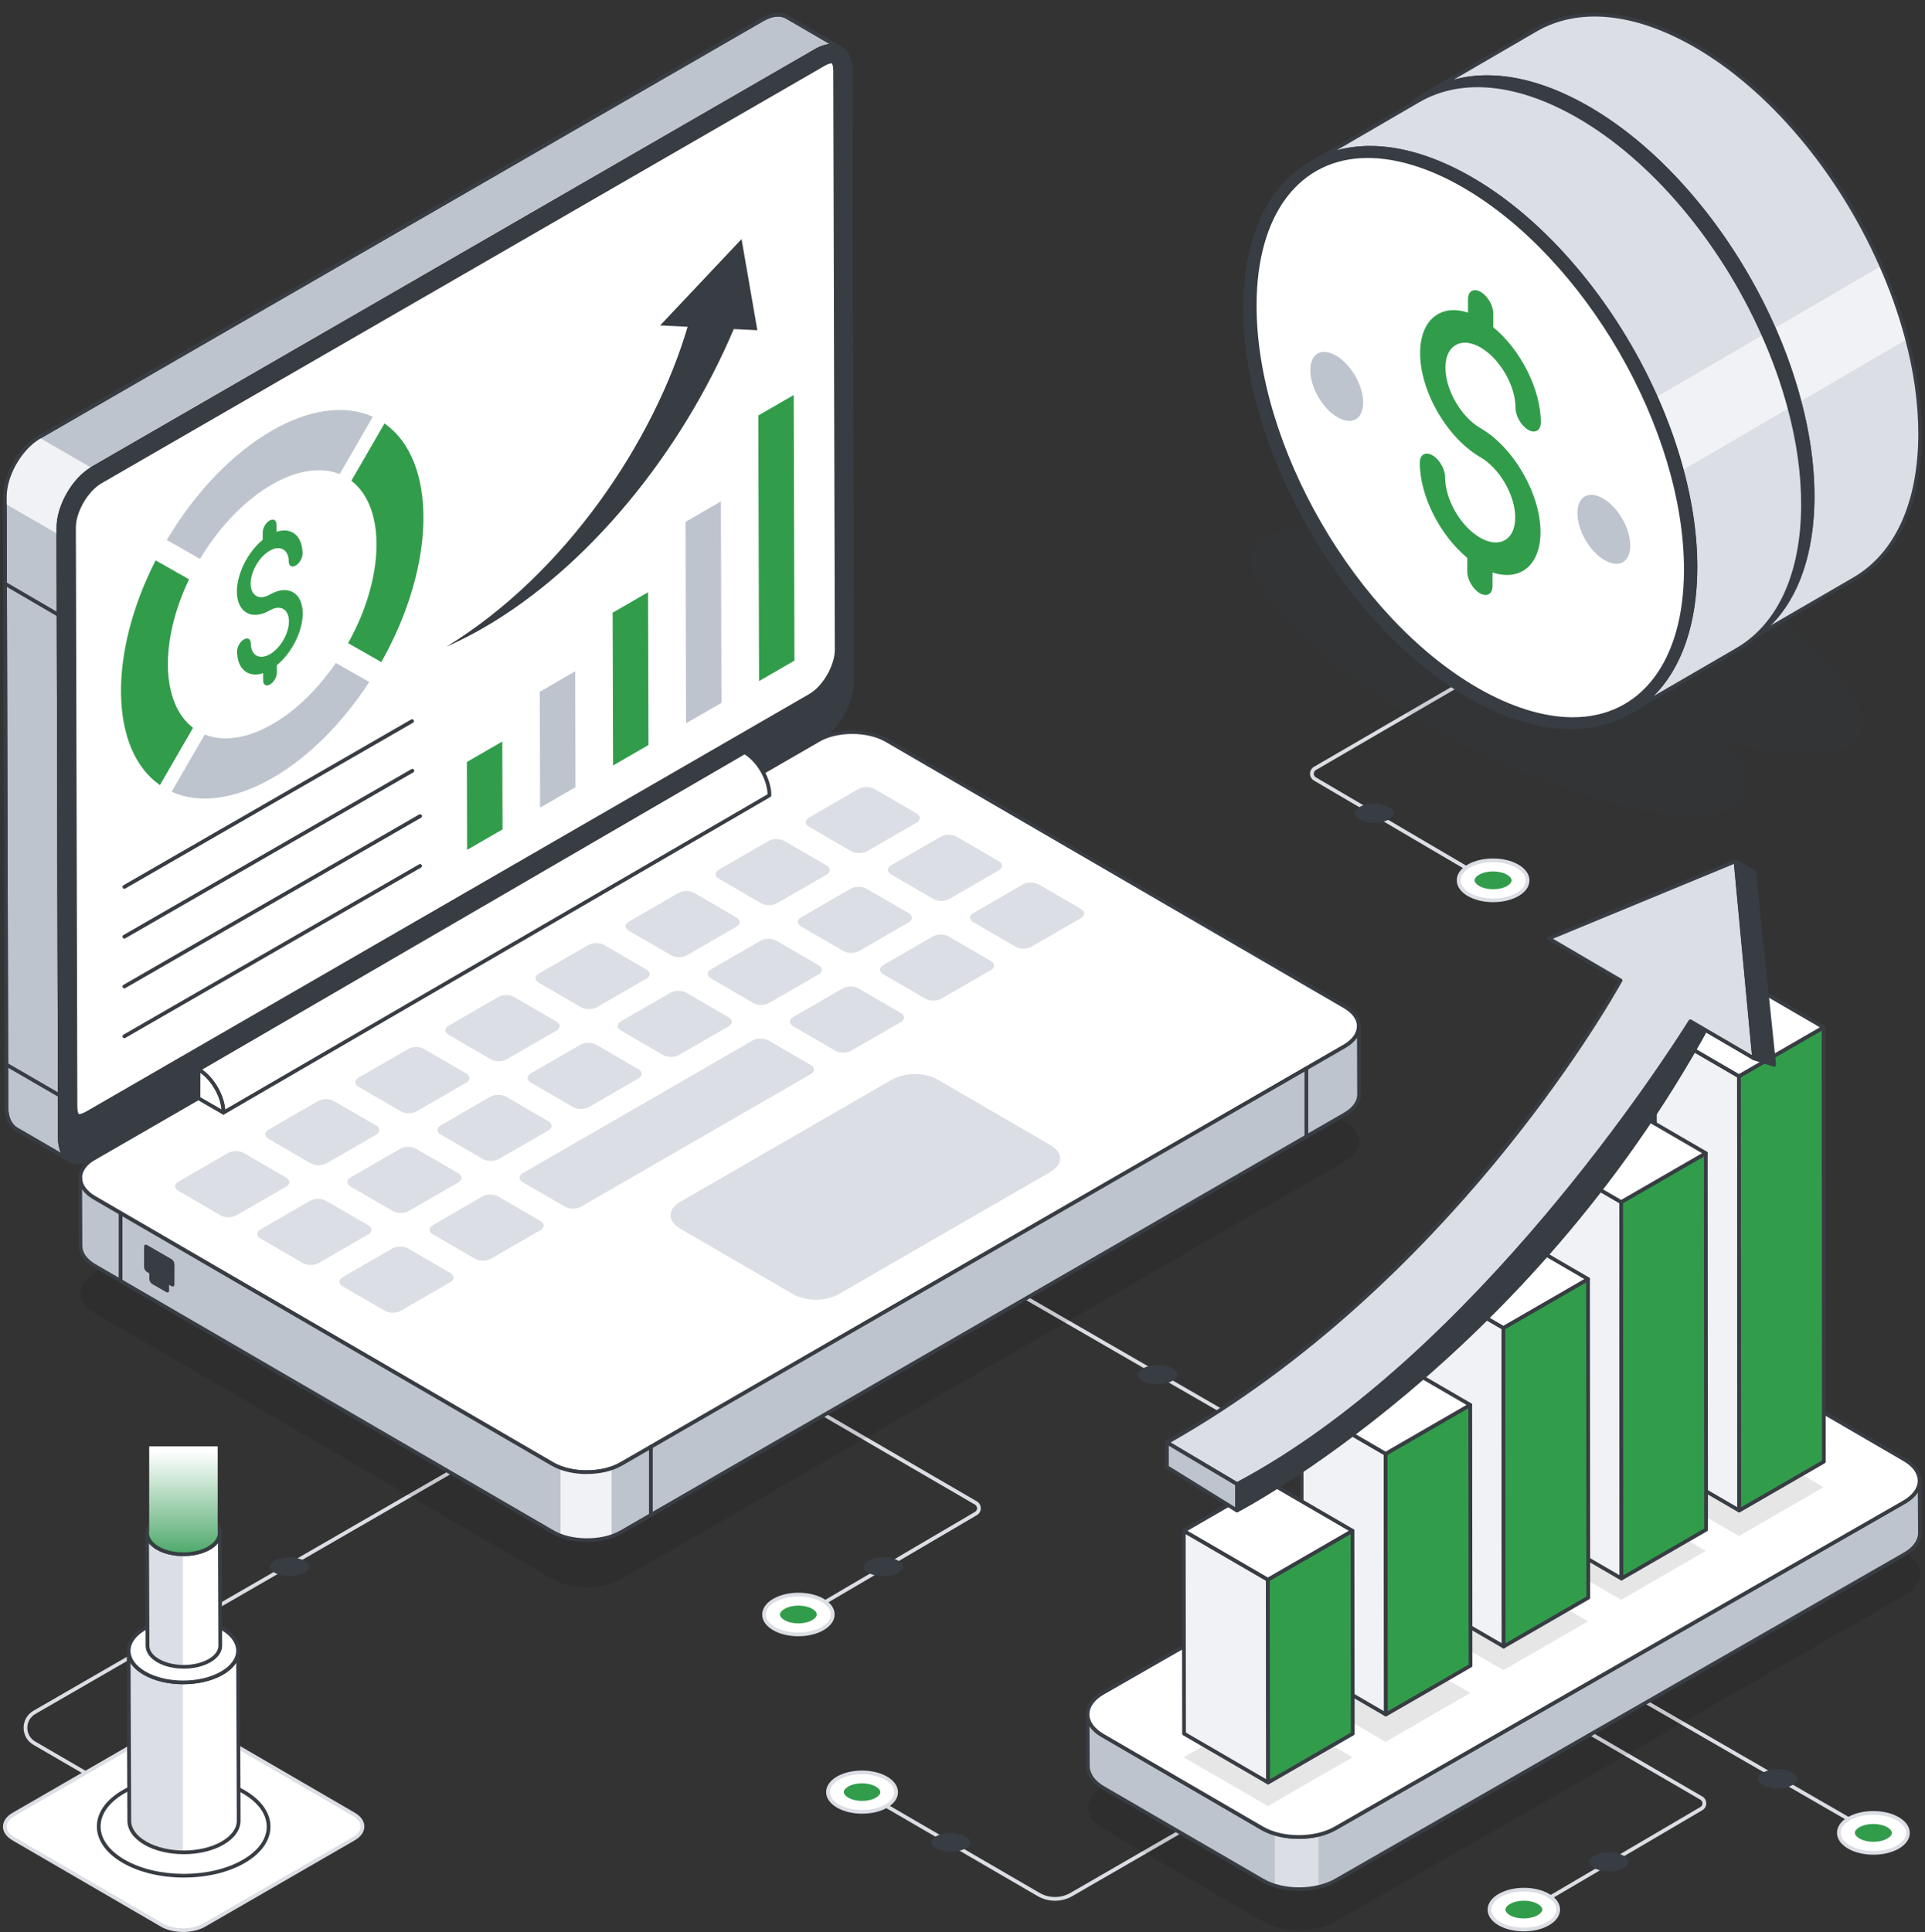 <svg width="278" height="279" viewBox="0 0 278 279" fill="none" xmlns="http://www.w3.org/2000/svg">
<rect x="0" y="0" width="278" height="279" fill="#333333" stroke="none"/>
<path d="M215.138 127.587C215.092 127.587 215.044 127.575 215.001 127.55L189.757 112.724C189.401 112.515 189.188 112.142 189.189 111.728C189.19 111.314 189.404 110.942 189.761 110.735L230.567 87.011C230.695 86.936 230.861 86.979 230.936 87.109C231.011 87.238 230.967 87.403 230.839 87.478L190.034 111.202C189.844 111.312 189.73 111.509 189.73 111.729C189.729 111.949 189.842 112.147 190.032 112.258L215.275 127.084C215.404 127.16 215.446 127.325 215.371 127.454C215.321 127.54 215.231 127.587 215.138 127.587Z" fill="#DBDEE4"/>
<path d="M212.119 129.171C210.169 128.043 210.158 126.214 212.095 125.086C214.033 123.958 217.186 123.959 219.136 125.086C221.086 126.214 221.095 128.042 219.158 129.17C217.221 130.298 214.069 130.298 212.119 129.171Z" fill="white"/>
<path d="M215.642 130.281C214.319 130.281 212.995 129.989 211.984 129.404C210.95 128.807 210.38 127.996 210.379 127.121C210.378 126.252 210.939 125.446 211.959 124.853C213.968 123.684 217.248 123.683 219.27 124.853C220.303 125.45 220.873 126.261 220.874 127.135C220.875 128.004 220.314 128.81 219.293 129.404C218.289 129.989 216.966 130.281 215.642 130.281ZM215.61 124.508C214.384 124.508 213.161 124.778 212.231 125.32C211.384 125.812 210.918 126.452 210.92 127.12C210.921 127.794 211.394 128.439 212.254 128.937C214.126 130.019 217.162 130.019 219.021 128.937C219.868 128.443 220.335 127.804 220.334 127.135C220.333 126.462 219.859 125.817 219 125.32C218.063 124.779 216.836 124.508 215.61 124.508Z" fill="#DBDEE4"/>
<path d="M215.616 125.84C216.376 125.84 217.112 126.014 217.634 126.316C218.054 126.559 218.295 126.857 218.295 127.134C218.296 127.407 218.06 127.702 217.647 127.942C217.129 128.244 216.396 128.416 215.637 128.416C214.878 128.416 214.142 128.243 213.62 127.941C213.2 127.698 212.959 127.4 212.958 127.122C212.958 126.849 213.194 126.554 213.606 126.314C214.124 126.013 214.856 125.84 215.616 125.84Z" fill="#319D4B"/>
<path d="M198.449 116.054C199.265 116.054 200.055 116.24 200.617 116.565C201.067 116.825 201.326 117.145 201.327 117.443C201.327 117.737 201.073 118.053 200.631 118.311C200.074 118.635 199.287 118.821 198.472 118.821C197.656 118.821 196.867 118.635 196.306 118.31C195.855 118.05 195.596 117.729 195.595 117.431C195.595 117.137 195.848 116.821 196.29 116.563C196.847 116.24 197.633 116.054 198.449 116.054Z" fill="#383C43"/>
<path d="M152.36 274.489C151.489 274.489 150.618 274.263 149.842 273.812L123.395 258.438C123.266 258.363 123.223 258.197 123.298 258.069C123.372 257.939 123.537 257.896 123.667 257.971L150.114 273.344C151.494 274.148 153.21 274.15 154.595 273.351L186.498 254.919C186.624 254.845 186.79 254.887 186.867 255.018C186.941 255.147 186.897 255.312 186.768 255.386L154.865 273.818C154.092 274.265 153.227 274.489 152.36 274.489Z" fill="#DBDEE4"/>
<path d="M127.96 256.785C129.887 257.898 129.898 259.704 127.984 260.816C126.069 261.929 122.954 261.929 121.027 260.816C119.101 259.703 119.091 257.898 121.006 256.785C122.92 255.672 126.033 255.672 127.96 256.785Z" fill="white"/>
<path d="M124.511 261.916C123.202 261.916 121.892 261.628 120.893 261.05C119.871 260.46 119.308 259.659 119.306 258.795C119.305 257.935 119.861 257.139 120.869 256.552C122.855 255.397 126.097 255.397 128.095 256.552C129.118 257.141 129.681 257.943 129.682 258.808C129.683 259.667 129.128 260.464 128.119 261.051C127.126 261.627 125.819 261.916 124.511 261.916ZM124.478 256.218C123.268 256.218 122.059 256.485 121.142 257.019C120.305 257.505 119.846 258.135 119.846 258.794C119.847 259.457 120.314 260.093 121.163 260.583C123.013 261.65 126.011 261.651 127.847 260.583C128.683 260.097 129.143 259.467 129.142 258.808C129.141 258.144 128.673 257.509 127.825 257.019C126.901 256.485 125.688 256.218 124.478 256.218Z" fill="#DBDEE4"/>
<path d="M124.505 260.072C123.754 260.072 123.027 259.901 122.511 259.603C122.096 259.363 121.858 259.069 121.857 258.795C121.857 258.525 122.09 258.234 122.498 257.998C123.01 257.7 123.734 257.529 124.484 257.529C125.234 257.529 125.961 257.7 126.477 257.998C126.892 258.238 127.13 258.532 127.13 258.806C127.13 259.077 126.897 259.367 126.49 259.604C125.979 259.901 125.255 260.072 124.505 260.072Z" fill="#319D4B"/>
<path d="M137.323 267.418C136.516 267.418 135.735 267.234 135.181 266.913C134.736 266.656 134.48 266.34 134.479 266.046C134.479 265.756 134.73 265.444 135.167 265.19C135.717 264.87 136.495 264.686 137.3 264.686C138.106 264.686 138.886 264.87 139.44 265.19C139.886 265.447 140.142 265.764 140.142 266.058C140.143 266.348 139.892 266.66 139.455 266.914C138.906 267.234 138.128 267.418 137.323 267.418Z" fill="#383C43"/>
<path d="M35.925 269.999C35.878 269.999 35.832 269.987 35.788 269.963L4.82 251.964C3.934 251.449 3.407 250.53 3.408 249.506C3.41 248.481 3.94 247.564 4.827 247.052L70.499 209.133C70.626 209.058 70.791 209.101 70.868 209.231C70.942 209.361 70.898 209.526 70.769 209.6L5.097 247.519C4.379 247.935 3.949 248.677 3.948 249.507C3.947 250.336 4.374 251.08 5.092 251.497L36.061 269.495C36.19 269.57 36.233 269.735 36.158 269.864C36.108 269.951 36.017 269.999 35.925 269.999Z" fill="#DBDEE4"/>
<path d="M115.789 233.608C115.696 233.608 115.607 233.561 115.556 233.475C115.481 233.346 115.524 233.181 115.652 233.105L140.803 218.333C140.992 218.222 141.105 218.025 141.104 217.806C141.103 217.588 140.99 217.392 140.802 217.283L100.145 193.645C100.017 193.57 99.974 193.405 100.048 193.276C100.122 193.146 100.287 193.104 100.418 193.178L141.073 216.815C141.429 217.022 141.643 217.392 141.644 217.805C141.645 218.218 141.433 218.59 141.077 218.799L115.926 233.571C115.883 233.596 115.836 233.608 115.789 233.608Z" fill="#DBDEE4"/>
<path d="M118.798 235.185C120.741 234.061 120.752 232.238 118.821 231.115C116.891 229.991 113.75 229.992 111.807 231.115C109.864 232.239 109.854 234.061 111.785 235.184C113.715 236.308 116.855 236.308 118.798 235.185Z" fill="white"/>
<path d="M115.287 236.292C113.968 236.292 112.651 236.001 111.649 235.417C110.632 234.826 110.072 234.022 110.073 233.156C110.074 232.285 110.641 231.477 111.671 230.881C113.687 229.718 116.954 229.716 118.957 230.881C119.974 231.473 120.534 232.276 120.533 233.143C120.53 234.015 119.963 234.822 118.933 235.418C117.926 236 116.606 236.292 115.287 236.292ZM115.32 230.54C114.098 230.54 112.875 230.81 111.942 231.349C111.086 231.844 110.614 232.486 110.613 233.157C110.613 233.822 111.077 234.46 111.922 234.95C113.774 236.03 116.798 236.029 118.663 234.951C119.519 234.455 119.991 233.813 119.993 233.142C119.994 232.476 119.529 231.839 118.685 231.348C117.76 230.809 116.541 230.54 115.32 230.54Z" fill="#DBDEE4"/>
<path d="M115.314 231.866C114.556 231.866 113.823 232.039 113.303 232.34C112.885 232.582 112.645 232.879 112.644 233.155C112.644 233.428 112.879 233.721 113.29 233.96C113.806 234.261 114.536 234.433 115.293 234.433C116.049 234.433 116.782 234.261 117.302 233.96C117.72 233.718 117.961 233.42 117.961 233.144C117.961 232.871 117.726 232.578 117.316 232.339C116.8 232.038 116.07 231.866 115.314 231.866Z" fill="#319D4B"/>
<path d="M127.573 224.873C126.76 224.873 125.972 225.058 125.413 225.381C124.964 225.641 124.706 225.96 124.706 226.257C124.705 226.55 124.958 226.865 125.399 227.122C125.953 227.444 126.737 227.629 127.55 227.629C128.363 227.629 129.149 227.444 129.708 227.121C130.158 226.861 130.416 226.542 130.416 226.245C130.416 225.952 130.164 225.637 129.723 225.38C129.169 225.058 128.385 224.873 127.573 224.873Z" fill="#383C43"/>
<path d="M203.727 219.784C203.68 219.784 203.634 219.773 203.591 219.748L135.196 180.254C135.067 180.179 135.023 180.014 135.097 179.885C135.173 179.755 135.338 179.712 135.466 179.786L203.861 219.281C203.99 219.355 204.035 219.52 203.961 219.649C203.91 219.736 203.819 219.784 203.727 219.784Z" fill="#DBDEE4"/>
<path d="M164.31 198.503C164.309 198.209 164.563 197.893 165.006 197.636C165.563 197.312 166.351 197.126 167.168 197.126C167.986 197.126 168.777 197.312 169.339 197.637C169.791 197.898 170.05 198.218 170.05 198.515C170.051 198.809 169.797 199.126 169.353 199.384C168.796 199.708 168.007 199.894 167.191 199.894C166.374 199.894 165.583 199.708 165.021 199.383C164.569 199.122 164.31 198.802 164.31 198.503Z" fill="#383C43"/>
<path d="M270.546 265.028C270.499 265.028 270.453 265.016 270.411 264.991L224.74 238.623C224.612 238.549 224.567 238.384 224.641 238.255C224.716 238.125 224.883 238.08 225.01 238.156L270.681 264.524C270.81 264.598 270.854 264.763 270.78 264.893C270.729 264.979 270.639 265.028 270.546 265.028Z" fill="#DBDEE4"/>
<path d="M267.032 266.729C265.078 265.601 265.067 263.772 267.008 262.644C268.949 261.516 272.108 261.516 274.061 262.644C276.015 263.772 276.024 265.601 274.083 266.729C272.143 267.857 268.985 267.857 267.032 266.729Z" fill="white"/>
<path d="M270.562 267.84C269.236 267.84 267.909 267.548 266.897 266.963C265.862 266.365 265.291 265.555 265.29 264.679C265.289 263.81 265.85 263.004 266.872 262.41C268.886 261.241 272.172 261.241 274.197 262.411C275.231 263.008 275.802 263.819 275.803 264.693C275.804 265.562 275.242 266.368 274.22 266.963C273.213 267.547 271.888 267.84 270.562 267.84ZM267.167 266.496C269.044 267.578 272.085 267.578 273.948 266.495C274.797 266.002 275.263 265.362 275.262 264.694C275.261 264.02 274.787 263.376 273.926 262.878C272.05 261.795 269.005 261.795 267.144 262.878C266.296 263.37 265.829 264.01 265.83 264.678C265.831 265.353 266.306 265.998 267.167 266.496Z" fill="#DBDEE4"/>
<path d="M270.535 263.398C271.296 263.398 272.033 263.571 272.557 263.874C272.978 264.116 273.219 264.415 273.219 264.692C273.22 264.966 272.983 265.26 272.57 265.5C272.051 265.802 271.317 265.975 270.556 265.975C269.795 265.975 269.059 265.802 268.536 265.5C268.115 265.257 267.873 264.958 267.873 264.681C267.873 264.407 268.109 264.112 268.522 263.872C269.04 263.571 269.774 263.398 270.535 263.398Z" fill="#319D4B"/>
<path d="M253.858 256.873C253.858 256.578 254.112 256.262 254.555 256.005C255.112 255.681 255.9 255.495 256.717 255.495C257.535 255.495 258.327 255.681 258.889 256.006C259.341 256.267 259.6 256.587 259.6 256.885C259.6 257.179 259.346 257.495 258.903 257.753C258.346 258.077 257.557 258.263 256.74 258.263C255.923 258.263 255.132 258.077 254.57 257.752C254.118 257.491 253.859 257.171 253.858 256.873Z" fill="#383C43"/>
<path d="M220.554 276.223C220.461 276.223 220.372 276.176 220.321 276.09C220.246 275.961 220.288 275.796 220.417 275.72L245.568 260.948C245.757 260.837 245.869 260.641 245.869 260.422C245.869 260.203 245.755 260.008 245.566 259.898L204.911 236.261C204.782 236.185 204.739 236.02 204.814 235.891C204.888 235.762 205.052 235.719 205.183 235.793L245.838 259.43C246.195 259.638 246.408 260.008 246.409 260.421C246.41 260.834 246.198 261.205 245.842 261.414L220.692 276.186C220.648 276.211 220.601 276.223 220.554 276.223Z" fill="#DBDEE4"/>
<path d="M223.562 277.8C225.505 276.676 225.516 274.854 223.586 273.73C221.656 272.607 218.514 272.607 216.571 273.731C214.629 274.854 214.619 276.676 216.549 277.799C218.48 278.923 221.619 278.923 223.562 277.8Z" fill="white"/>
<path d="M220.052 278.907C218.733 278.907 217.415 278.616 216.414 278.033C215.397 277.441 214.836 276.637 214.837 275.771C214.84 274.9 215.406 274.092 216.436 273.497C218.45 272.332 221.718 272.331 223.722 273.497C224.738 274.089 225.298 274.891 225.297 275.758C225.296 276.63 224.727 277.438 223.698 278.034C222.691 278.616 221.371 278.907 220.052 278.907ZM220.085 273.155C218.863 273.155 217.64 273.425 216.706 273.965C215.85 274.46 215.379 275.101 215.378 275.772C215.377 276.437 215.842 277.075 216.686 277.566C218.539 278.644 221.562 278.644 223.428 277.566C224.283 277.071 224.756 276.428 224.757 275.757C224.757 275.091 224.294 274.455 223.45 273.964C222.524 273.425 221.306 273.155 220.085 273.155Z" fill="#DBDEE4"/>
<path d="M220.078 274.482C219.321 274.482 218.588 274.654 218.067 274.955C217.649 275.197 217.409 275.494 217.409 275.77C217.408 276.043 217.644 276.337 218.054 276.576C218.571 276.876 219.301 277.049 220.057 277.049C220.814 277.049 221.546 276.876 222.067 276.575C222.485 276.333 222.725 276.036 222.726 275.759C222.726 275.486 222.491 275.193 222.081 274.954C221.565 274.654 220.835 274.482 220.078 274.482Z" fill="#319D4B"/>
<path d="M232.338 267.488C231.525 267.488 230.737 267.674 230.178 267.997C229.729 268.257 229.471 268.576 229.471 268.872C229.47 269.165 229.723 269.48 230.164 269.737C230.719 270.06 231.503 270.245 232.315 270.245C233.128 270.245 233.914 270.059 234.473 269.736C234.923 269.476 235.181 269.157 235.181 268.86C235.182 268.567 234.929 268.252 234.488 267.996C233.934 267.673 233.15 267.488 232.338 267.488Z" fill="#383C43"/>
<path d="M121.406 6.968C120.5 6.435 119.247 6.501 117.848 7.314L13.409 67.618C13.396 67.632 13.383 67.632 13.369 67.645C11.93 68.484 10.651 69.924 9.759 71.576C8.946 73.068 8.426 74.72 8.439 76.226V76.985L8.652 164.372C8.652 165.931 9.212 167.037 10.105 167.556L2.363 163.066C1.484 162.546 0.924 161.44 0.924 159.868L0.698 72.708V71.722C0.698 70.216 1.204 68.578 2.017 67.085C2.923 65.447 4.189 63.994 5.601 63.155C5.628 63.142 5.641 63.128 5.668 63.115L110.12 2.81C111.506 2.011 112.758 1.944 113.664 2.464L121.406 6.968Z" fill="#BEC4CD"/>
<path d="M10.105 167.827C10.058 167.827 10.012 167.815 9.969 167.79L9.969 167.79C9.968 167.789 9.966 167.789 9.965 167.788L2.228 163.3C1.213 162.7 0.655 161.482 0.655 159.869L0.428 71.722C0.428 70.25 0.908 68.557 1.779 66.957C2.76 65.184 4.067 63.752 5.463 62.923C5.504 62.897 5.524 62.884 5.55 62.871L109.985 2.577C111.404 1.758 112.76 1.633 113.798 2.23L121.521 6.722C121.528 6.726 121.536 6.731 121.543 6.735C121.671 6.81 121.714 6.975 121.639 7.103C121.562 7.233 121.4 7.275 121.27 7.201L121.269 7.2L121.252 7.191C120.395 6.696 119.233 6.821 117.984 7.548L13.544 67.852C12.148 68.67 10.901 70.028 9.996 71.704C9.154 73.251 8.697 74.856 8.71 76.223V76.985L8.923 164.371C8.923 165.778 9.389 166.825 10.237 167.321L10.24 167.323C10.241 167.323 10.241 167.323 10.241 167.323C10.37 167.398 10.413 167.563 10.338 167.692C10.288 167.779 10.197 167.827 10.105 167.827ZM112.352 2.399C111.713 2.399 110.999 2.616 110.255 3.044L5.803 63.349C5.765 63.373 5.746 63.384 5.722 63.397C4.425 64.169 3.187 65.529 2.253 67.217C1.425 68.738 0.968 70.339 0.968 71.722V72.708L1.195 159.868C1.195 161.283 1.658 162.336 2.5 162.833L8.807 166.491C8.528 165.906 8.382 165.19 8.382 164.372L8.169 76.226C8.156 74.771 8.636 73.072 9.521 71.446C10.473 69.686 11.79 68.253 13.233 67.412L117.713 7.081C118.448 6.653 119.165 6.413 119.828 6.363L113.528 2.698C113.18 2.498 112.783 2.399 112.352 2.399Z" fill="#383C43"/>
<path d="M13.37 67.645C11.931 68.484 10.651 69.924 9.759 71.576C8.946 73.068 8.426 74.72 8.44 76.226V76.985C8.426 77.039 8.413 77.105 8.4 77.159L0.698 72.709V71.722C0.698 70.217 1.204 68.578 2.017 67.086C2.923 65.447 4.189 63.994 5.601 63.155L13.37 67.645Z" fill="#F1F2F5"/>
<g opacity="0.1">
<path d="M13.668 183.836C10.917 185.424 10.902 188.005 13.635 189.593L79.785 228.033C82.518 229.621 86.974 229.621 89.725 228.033L194.177 167.731C196.936 166.138 196.943 163.562 194.21 161.973L128.06 123.533C125.327 121.945 120.879 121.941 118.12 123.533L13.668 183.836Z" fill="#010101"/>
</g>
<path d="M13.654 167.217C10.903 168.805 10.888 171.386 13.621 172.974L79.771 211.414C82.504 213.002 86.96 213.002 89.711 211.414L194.163 151.111C196.922 149.519 196.929 146.943 194.196 145.354L128.046 106.914C125.313 105.326 120.865 105.322 118.106 106.914L13.654 167.217Z" fill="white"/>
<path d="M84.735 212.871C82.885 212.871 81.039 212.463 79.636 211.647L13.486 173.207C12.082 172.391 11.31 171.29 11.312 170.105C11.313 168.912 12.097 167.804 13.519 166.983L117.972 106.68C120.797 105.049 125.377 105.05 128.183 106.68L194.333 145.121C195.738 145.938 196.512 147.039 196.51 148.224C196.508 149.415 195.722 150.523 194.299 151.345L89.847 211.647C88.434 212.463 86.584 212.871 84.735 212.871ZM123.084 105.99C121.332 105.99 119.58 106.376 118.242 107.148L13.789 167.451C12.541 168.171 11.853 169.114 11.852 170.106C11.85 171.09 12.527 172.025 13.758 172.74L79.908 211.18C82.56 212.724 86.898 212.725 89.576 211.18L194.029 150.878C195.279 150.156 195.968 149.213 195.969 148.223C195.97 147.24 195.293 146.304 194.06 145.588L127.91 107.148C126.583 106.376 124.834 105.99 123.084 105.99Z" fill="#383C43"/>
<path d="M90.82 133.086C90.186 133.452 90.188 134.044 90.813 134.407L96.914 137.952C97.544 138.319 98.56 138.319 99.195 137.952L106.354 133.819C106.988 133.453 106.991 132.865 106.361 132.498L100.26 128.953C99.635 128.59 98.614 128.587 97.979 128.953L90.82 133.086Z" fill="#DBDEE4"/>
<path d="M103.83 125.575C103.196 125.941 103.198 126.533 103.822 126.896L109.923 130.442C110.554 130.808 111.57 130.808 112.204 130.442L119.363 126.309C119.998 125.942 120.001 125.354 119.371 124.988L113.27 121.442C112.645 121.079 111.623 121.076 110.989 121.442L103.83 125.575Z" fill="#DBDEE4"/>
<path d="M128.702 124.958C128.068 125.324 128.07 125.916 128.695 126.279L134.796 129.825C135.426 130.191 136.442 130.191 137.077 129.825L144.236 125.692C144.87 125.326 144.873 124.737 144.243 124.371L138.142 120.825C137.517 120.462 136.496 120.459 135.861 120.825L128.702 124.958Z" fill="#DBDEE4"/>
<path d="M116.839 118.065C116.205 118.431 116.207 119.023 116.832 119.386L122.933 122.931C123.563 123.297 124.579 123.297 125.214 122.931L132.373 118.798C133.007 118.432 133.01 117.843 132.38 117.477L126.279 113.931C125.654 113.568 124.633 113.565 123.998 113.931L116.839 118.065Z" fill="#DBDEE4"/>
<path d="M115.693 132.469C115.058 132.835 115.061 133.427 115.685 133.79L121.786 137.335C122.416 137.702 123.433 137.702 124.067 137.335L131.226 133.202C131.86 132.836 131.863 132.248 131.233 131.881L125.132 128.336C124.508 127.973 123.486 127.97 122.851 128.336L115.693 132.469Z" fill="#DBDEE4"/>
<path d="M114.546 146.873C113.912 147.24 113.914 147.831 114.539 148.194L120.64 151.74C121.265 152.103 122.286 152.106 122.921 151.74L130.08 147.607C130.714 147.241 130.712 146.649 130.087 146.286L123.986 142.74C123.361 142.377 122.34 142.374 121.705 142.74L114.546 146.873Z" fill="#DBDEE4"/>
<path d="M102.683 139.98C102.049 140.346 102.051 140.938 102.675 141.301L108.777 144.846C109.407 145.212 110.423 145.212 111.057 144.846L118.216 140.713C118.851 140.347 118.854 139.758 118.224 139.392L112.123 135.847C111.498 135.484 110.476 135.48 109.842 135.847L102.683 139.98Z" fill="#DBDEE4"/>
<path d="M38.776 163.132C38.147 163.495 38.144 164.09 38.768 164.453L44.87 167.998C45.5 168.365 46.522 168.361 47.15 167.998L54.315 163.862C54.949 163.496 54.953 162.907 54.322 162.541L48.221 158.996C47.597 158.633 46.575 158.629 45.941 158.996L38.776 163.132Z" fill="#DBDEE4"/>
<path d="M25.767 170.643C25.138 171.006 25.135 171.601 25.759 171.964L31.86 175.509C32.49 175.875 33.513 175.872 34.141 175.509L41.306 171.373C41.94 171.007 41.943 170.418 41.313 170.052L35.212 166.506C34.587 166.143 33.566 166.14 32.931 166.506L25.767 170.643Z" fill="#DBDEE4"/>
<path d="M50.639 170.026C50.011 170.389 50.007 170.984 50.632 171.347L56.733 174.892C57.363 175.258 58.385 175.255 59.014 174.892L66.178 170.756C66.812 170.39 66.816 169.801 66.185 169.435L60.084 165.889C59.46 165.526 58.438 165.523 57.804 165.889L50.639 170.026Z" fill="#DBDEE4"/>
<path d="M37.63 177.537C37.001 177.9 36.998 178.495 37.623 178.857L43.724 182.403C44.354 182.769 45.376 182.766 46.005 182.403L53.169 178.267C53.803 177.9 53.807 177.312 53.176 176.946L47.075 173.4C46.451 173.037 45.429 173.034 44.794 173.4L37.63 177.537Z" fill="#DBDEE4"/>
<path d="M51.786 155.621C51.157 155.984 51.154 156.579 51.778 156.942L57.879 160.488C58.51 160.854 59.532 160.851 60.16 160.488L67.325 156.351C67.959 155.985 67.963 155.397 67.332 155.03L61.231 151.485C60.606 151.122 59.585 151.119 58.95 151.485L51.786 155.621Z" fill="#DBDEE4"/>
<path d="M49.493 184.43C48.864 184.793 48.861 185.388 49.485 185.751L55.587 189.297C56.211 189.66 57.239 189.659 57.867 189.297L65.032 185.16C65.666 184.794 65.664 184.202 65.039 183.839L58.938 180.294C58.313 179.931 57.292 179.928 56.657 180.294L49.493 184.43Z" fill="#DBDEE4"/>
<path d="M62.502 176.919C61.874 177.282 61.87 177.877 62.495 178.24L68.596 181.786C69.221 182.149 70.248 182.149 70.877 181.786L78.041 177.65C78.676 177.283 78.674 176.692 78.049 176.329L71.948 172.783C71.323 172.42 70.301 172.417 69.667 172.783L62.502 176.919Z" fill="#DBDEE4"/>
<path d="M75.512 169.409C74.883 169.772 74.88 170.367 75.504 170.73L81.606 174.275C82.23 174.638 83.257 174.638 83.886 174.275L117.07 155.118C117.704 154.751 117.702 154.16 117.077 153.797L110.976 150.251C110.352 149.888 109.33 149.885 108.695 150.251L75.512 169.409Z" fill="#DBDEE4"/>
<path d="M76.658 155.004C76.03 155.367 76.026 155.962 76.651 156.325L82.752 159.871C83.382 160.237 84.404 160.234 85.033 159.871L92.198 155.734C92.832 155.368 92.835 154.78 92.205 154.413L86.104 150.868C85.479 150.505 84.457 150.502 83.823 150.868L76.658 155.004Z" fill="#DBDEE4"/>
<path d="M63.649 162.515C63.02 162.878 63.017 163.473 63.642 163.836L69.743 167.381C70.373 167.748 71.395 167.744 72.023 167.381L79.188 163.245C79.822 162.879 79.826 162.29 79.195 161.924L73.094 158.378C72.47 158.015 71.448 158.012 70.814 158.378L63.649 162.515Z" fill="#DBDEE4"/>
<path d="M89.674 147.49C89.039 147.857 89.041 148.448 89.666 148.811L95.767 152.357C96.398 152.723 97.414 152.723 98.048 152.357L105.207 148.224C105.841 147.858 105.845 147.269 105.214 146.903L99.113 143.357C98.489 142.994 97.467 142.991 96.833 143.357L89.674 147.49Z" fill="#DBDEE4"/>
<path d="M77.811 140.597C77.176 140.963 77.179 141.555 77.803 141.918L83.904 145.463C84.535 145.829 85.551 145.829 86.185 145.463L93.344 141.33C93.978 140.964 93.982 140.375 93.352 140.009L87.25 136.464C86.626 136.101 85.604 136.097 84.97 136.464L77.811 140.597Z" fill="#DBDEE4"/>
<path d="M64.796 148.11C64.167 148.474 64.163 149.068 64.788 149.432L70.889 152.977C71.519 153.343 72.541 153.34 73.17 152.977L80.335 148.841C80.969 148.474 80.972 147.886 80.342 147.52L74.241 143.974C73.616 143.611 72.594 143.608 71.96 143.974L64.796 148.11Z" fill="#DBDEE4"/>
<path d="M140.565 131.852C139.931 132.218 139.933 132.81 140.558 133.173L146.659 136.718C147.284 137.081 148.305 137.085 148.94 136.718L156.099 132.585C156.733 132.219 156.731 131.627 156.106 131.265L150.005 127.719C149.38 127.356 148.359 127.353 147.724 127.719L140.565 131.852Z" fill="#DBDEE4"/>
<path d="M127.556 139.363C126.922 139.729 126.924 140.321 127.548 140.684L133.65 144.229C134.274 144.592 135.296 144.595 135.93 144.229L143.089 140.096C143.724 139.73 143.721 139.138 143.097 138.775L136.996 135.23C136.371 134.867 135.349 134.864 134.715 135.23L127.556 139.363Z" fill="#DBDEE4"/>
<path d="M13.405 67.614C10.654 69.203 8.426 73.061 8.435 76.222L8.652 164.366C8.661 167.527 10.903 168.805 13.654 167.217L118.106 106.914C120.865 105.322 123.085 101.468 123.076 98.307L122.859 10.162C122.85 7.001 120.615 5.719 117.857 7.312L13.405 67.614Z" fill="#383C43"/>
<path d="M11.419 168.172C10.896 168.172 10.411 168.049 9.981 167.801C8.953 167.21 8.386 165.991 8.382 164.367L8.164 76.222C8.156 72.977 10.445 69.01 13.269 67.38L117.722 7.078C119.146 6.257 120.497 6.13 121.532 6.724C122.557 7.315 123.125 8.536 123.129 10.162L123.346 98.306C123.355 101.552 121.065 105.518 118.242 107.148L13.789 167.451C12.959 167.93 12.153 168.172 11.419 168.172ZM13.539 67.848C10.865 69.392 8.696 73.148 8.704 76.222L8.922 164.366C8.926 165.788 9.398 166.843 10.25 167.333C11.108 167.828 12.27 167.705 13.519 166.983L117.972 106.68C120.645 105.137 122.815 101.38 122.806 98.307L122.589 10.163C122.585 8.738 122.114 7.683 121.261 7.193C120.401 6.699 119.243 6.824 117.993 7.546L13.539 67.848Z" fill="#383C43"/>
<path d="M28.673 154.454L107.53 108.63C109.521 109.78 111.129 112.567 111.123 114.857L32.266 160.681C32.273 158.392 30.664 155.604 28.673 154.454Z" fill="white"/>
<path d="M32.266 160.951C32.219 160.951 32.173 160.939 32.131 160.914C32.047 160.866 31.996 160.777 31.996 160.68C32.002 158.48 30.451 155.793 28.538 154.688C28.454 154.64 28.403 154.551 28.403 154.455C28.403 154.358 28.453 154.269 28.537 154.22L107.393 108.396C107.478 108.348 107.58 108.348 107.664 108.396C109.726 109.586 111.399 112.485 111.392 114.857C111.392 114.953 111.341 115.042 111.258 115.09L32.402 160.914C32.36 160.939 32.312 160.951 32.266 160.951ZM29.192 154.465C30.946 155.685 32.341 158.1 32.517 160.222L110.85 114.703C110.788 112.584 109.335 110.066 107.527 108.944L29.192 154.465Z" fill="#383C43"/>
<path d="M28.673 154.455C30.664 155.604 32.273 158.392 32.266 160.681L28.662 158.6L28.673 154.455Z" fill="white"/>
<path d="M32.266 160.951C32.22 160.951 32.173 160.939 32.131 160.914L28.527 158.833C28.443 158.785 28.392 158.695 28.392 158.599L28.403 154.454C28.403 154.357 28.455 154.268 28.538 154.22C28.623 154.172 28.724 154.172 28.808 154.22C30.87 155.41 32.543 158.309 32.536 160.681C32.536 160.778 32.485 160.867 32.401 160.915C32.359 160.939 32.313 160.951 32.266 160.951ZM28.932 158.444L31.974 160.2C31.793 158.265 30.532 156.079 28.943 154.948L28.932 158.444Z" fill="#383C43"/>
<path d="M11.42 161.155C10.941 161.155 10.902 160.167 10.9 159.864L10.683 76.216C10.677 73.858 12.474 70.748 14.529 69.561L118.981 9.259C119.581 8.913 119.961 8.875 120.096 8.875C120.583 8.875 120.61 9.952 120.612 10.168L120.828 93.817C120.834 96.176 119.037 99.285 116.982 100.471L12.53 160.774C11.934 161.118 11.555 161.155 11.42 161.155Z" fill="white"/>
<path d="M11.42 161.425C10.914 161.425 10.634 160.871 10.63 159.865L10.413 76.216C10.407 73.775 12.267 70.555 14.394 69.327L118.847 9.025C119.48 8.66 119.901 8.605 120.096 8.605C120.591 8.605 120.877 9.175 120.882 10.166L121.098 93.817C121.105 96.259 119.245 99.478 117.117 100.705L12.665 161.007C12.035 161.371 11.615 161.425 11.42 161.425ZM120.096 9.146C120.007 9.146 119.675 9.17 119.117 9.493L14.664 69.795C12.682 70.94 10.947 73.94 10.953 76.215L11.171 159.864C11.173 160.544 11.332 160.885 11.42 160.885C11.508 160.885 11.84 160.86 12.395 160.54L116.847 100.237C118.83 99.093 120.565 96.093 120.558 93.818L120.342 10.168C120.339 9.507 120.177 9.146 120.096 9.146Z" fill="#383C43"/>
<path d="M120.832 93.82C120.832 96.175 119.038 99.289 116.986 100.467L12.53 160.775C11.932 161.114 11.558 161.159 11.423 161.159C10.942 161.159 10.897 160.169 10.897 159.865L10.71 84.616L10.683 76.212C10.674 73.857 12.476 70.743 14.528 69.557L118.985 9.257C119.583 8.909 119.957 8.874 120.091 8.874C120.582 8.874 120.609 9.953 120.609 10.168L120.644 21.149L120.832 93.82Z" fill="white"/>
<path d="M11.424 161.429C10.918 161.429 10.627 160.859 10.627 159.865L10.413 76.213C10.405 73.773 12.265 70.554 14.394 69.323L118.85 9.024C119.479 8.658 119.898 8.604 120.092 8.604C120.802 8.604 120.879 9.697 120.879 10.168L120.915 21.149L121.103 93.82V93.821C121.103 96.269 119.242 99.484 117.12 100.701L12.665 161.009C11.997 161.388 11.575 161.429 11.424 161.429ZM120.092 9.144C120.004 9.144 119.675 9.169 119.121 9.491L14.664 69.79C12.68 70.938 10.945 73.939 10.953 76.211L10.98 84.615L11.168 159.865C11.168 160.499 11.317 160.889 11.424 160.889C11.484 160.889 11.812 160.872 12.397 160.541L116.851 100.233C118.829 99.098 120.562 96.102 120.562 93.821L120.339 10.169C120.339 9.552 120.19 9.144 120.092 9.144Z" fill="#383C43"/>
<path d="M10.105 167.827C10.058 167.827 10.012 167.815 9.969 167.79L9.969 167.79C9.968 167.789 9.966 167.789 9.965 167.788L2.228 163.3C1.213 162.7 0.655 161.482 0.655 159.869L0.428 71.722C0.428 70.25 0.908 68.557 1.779 66.957C2.76 65.184 4.067 63.752 5.463 62.923C5.504 62.897 5.524 62.884 5.55 62.871L109.985 2.577C111.404 1.758 112.76 1.633 113.798 2.23L121.521 6.722C121.528 6.726 121.536 6.731 121.543 6.735C121.671 6.81 121.714 6.975 121.639 7.103C121.562 7.233 121.4 7.275 121.27 7.201L121.269 7.2L121.252 7.191C120.395 6.696 119.233 6.821 117.984 7.548L13.544 67.852C12.148 68.67 10.901 70.028 9.996 71.704C9.154 73.251 8.697 74.856 8.71 76.223V76.985L8.923 164.371C8.923 165.778 9.389 166.825 10.237 167.321L10.24 167.323C10.241 167.323 10.241 167.323 10.241 167.323C10.37 167.398 10.413 167.563 10.338 167.692C10.288 167.779 10.197 167.827 10.105 167.827ZM112.352 2.399C111.713 2.399 110.999 2.616 110.255 3.044L5.803 63.349C5.765 63.373 5.746 63.384 5.722 63.397C4.425 64.169 3.187 65.529 2.253 67.217C1.425 68.738 0.968 70.339 0.968 71.722V72.708L1.195 159.868C1.195 161.283 1.658 162.336 2.5 162.833L8.807 166.491C8.528 165.906 8.382 165.19 8.382 164.372L8.169 76.226C8.156 74.771 8.636 73.072 9.521 71.446C10.473 69.686 11.79 68.253 13.233 67.412L117.713 7.081C118.448 6.653 119.165 6.413 119.828 6.363L113.528 2.698C113.18 2.498 112.783 2.399 112.352 2.399Z" fill="#383C43"/>
<path d="M8.451 89.069C8.405 89.069 8.358 89.057 8.315 89.032L0.569 84.513C0.441 84.438 0.397 84.272 0.472 84.144C0.546 84.015 0.711 83.971 0.842 84.047L8.588 88.566C8.716 88.64 8.759 88.806 8.685 88.935C8.635 89.021 8.544 89.069 8.451 89.069Z" fill="#383C43"/>
<path d="M8.631 158.476C8.584 158.476 8.538 158.464 8.495 158.439L0.761 153.955C0.632 153.88 0.588 153.715 0.663 153.585C0.737 153.455 0.904 153.412 1.031 153.487L8.766 157.972C8.895 158.047 8.939 158.212 8.864 158.341C8.814 158.428 8.724 158.476 8.631 158.476Z" fill="#383C43"/>
<path d="M98.205 173.573C96.374 174.631 96.364 176.344 98.184 177.401L114.513 186.89C116.333 187.947 119.29 187.948 121.122 186.89L151.714 169.228C153.555 168.165 153.565 166.452 151.745 165.395L135.416 155.906C133.596 154.848 130.639 154.848 128.798 155.912L98.205 173.573Z" fill="#DBDEE4"/>
<path d="M196.272 158.037C196.283 159.083 195.597 160.128 194.204 160.926L89.749 221.233C89.31 221.492 88.827 221.694 88.321 221.863C87.163 222.256 85.848 222.436 84.533 222.414H84.521C83.263 222.391 82.026 222.177 80.947 221.773C80.542 221.615 80.16 221.435 79.811 221.233L13.667 182.801C12.307 182.003 11.621 180.968 11.621 179.923L11.576 170.121C11.588 171.144 12.273 172.178 13.622 172.976L79.766 211.409C80.126 211.622 80.52 211.802 80.947 211.96C82.026 212.364 83.274 212.578 84.521 212.6V212.589C85.837 212.612 87.163 212.432 88.321 212.027C88.816 211.858 89.288 211.656 89.715 211.409L194.17 151.102C195.541 150.315 196.238 149.247 196.238 148.213L196.272 158.037Z" fill="#BEC4CD"/>
<path d="M17.411 185.241C17.262 185.241 17.141 185.12 17.141 184.97V175.18C17.141 175.03 17.262 174.909 17.411 174.909C17.559 174.909 17.681 175.03 17.681 175.18V184.97C17.681 185.12 17.559 185.241 17.411 185.241Z" fill="#383C43"/>
<path d="M93.999 219.053C93.85 219.053 93.728 218.932 93.728 218.782V208.936C93.728 208.786 93.85 208.666 93.999 208.666C94.147 208.666 94.269 208.786 94.269 208.936V218.782C94.269 218.932 94.147 219.053 93.999 219.053Z" fill="#383C43"/>
<path d="M188.661 164.4C188.513 164.4 188.391 164.279 188.391 164.13V154.283C188.391 154.133 188.513 154.012 188.661 154.012C188.81 154.012 188.931 154.133 188.931 154.283V164.13C188.931 164.279 188.81 164.4 188.661 164.4Z" fill="#383C43"/>
<path d="M88.321 212.027V221.863C87.163 222.256 85.848 222.436 84.533 222.413H84.522C83.263 222.391 82.026 222.177 80.947 221.773V211.959C82.026 212.364 83.274 212.578 84.522 212.6V212.589C85.837 212.611 87.163 212.432 88.321 212.027Z" fill="#F1F2F5"/>
<path d="M84.766 222.686C84.687 222.686 84.607 222.685 84.527 222.683C82.67 222.647 80.951 222.215 79.674 221.466L13.53 183.035C12.125 182.209 11.351 181.104 11.351 179.923L11.306 170.122C11.305 169.973 11.425 169.852 11.574 169.851C11.575 169.851 11.575 169.851 11.576 169.851C11.724 169.851 11.845 169.97 11.846 170.118C11.846 170.119 11.846 170.119 11.846 170.12V170.121C11.857 171.089 12.536 172.02 13.758 172.744L79.902 211.175C81.108 211.876 82.722 212.285 84.455 212.328C84.477 212.322 84.467 212.321 84.526 212.319C86.441 212.36 88.243 211.947 89.58 211.175L194.035 150.868C195.263 150.163 195.968 149.195 195.968 148.213C195.968 148.064 196.088 147.943 196.238 147.943C196.386 147.943 196.508 148.063 196.508 148.212L196.542 158.036C196.554 159.23 195.771 160.339 194.337 161.161L89.884 221.467C88.53 222.255 86.72 222.686 84.766 222.686ZM11.854 171.76L11.891 179.922C11.891 180.905 12.57 181.844 13.804 182.568L79.948 220.999C81.146 221.703 82.772 222.109 84.526 222.143C86.475 222.184 88.286 221.772 89.613 221L194.068 160.693C195.326 159.972 196.012 159.03 196.001 158.041C196.001 158.04 196.001 158.039 196.001 158.038L195.973 149.855C195.597 150.412 195.031 150.919 194.304 151.336L89.85 211.642C88.447 212.454 86.597 212.881 84.588 212.86C84.565 212.867 84.54 212.867 84.515 212.87C82.667 212.834 80.932 212.398 79.63 211.642L13.485 173.21C12.773 172.789 12.223 172.296 11.854 171.76Z" fill="#383C43"/>
<path d="M24.772 181.835C25.006 181.97 25.196 182.301 25.196 182.574L25.189 185.489C25.188 185.762 24.996 185.867 24.762 185.732L24.425 185.537L24.423 186.34C24.423 186.613 24.231 186.723 23.997 186.588L21.986 185.427C21.752 185.292 21.561 184.961 21.562 184.688L21.564 183.885L21.227 183.691C20.993 183.556 20.802 183.229 20.803 182.957L20.809 180.042C20.81 179.769 21.002 179.659 21.236 179.794L24.772 181.835Z" fill="#383C43"/>
<path d="M17.959 128.348C17.866 128.348 17.775 128.299 17.724 128.213C17.65 128.084 17.695 127.918 17.823 127.844L59.38 103.9C59.505 103.828 59.673 103.869 59.749 103.999C59.823 104.129 59.779 104.294 59.65 104.369L18.094 128.312C18.051 128.336 18.005 128.348 17.959 128.348Z" fill="#383C43"/>
<path d="M17.959 135.54C17.866 135.54 17.775 135.492 17.724 135.405C17.65 135.276 17.695 135.111 17.823 135.036L59.422 111.069C59.547 110.996 59.714 111.037 59.791 111.168C59.865 111.297 59.821 111.462 59.692 111.537L18.094 135.505C18.051 135.529 18.005 135.54 17.959 135.54Z" fill="#383C43"/>
<path d="M17.959 142.733C17.866 142.733 17.775 142.685 17.724 142.598C17.65 142.469 17.695 142.304 17.823 142.229L60.532 117.622C60.658 117.548 60.825 117.591 60.901 117.721C60.975 117.85 60.931 118.015 60.802 118.09L18.093 142.697C18.051 142.722 18.005 142.733 17.959 142.733Z" fill="#383C43"/>
<path d="M17.959 149.926C17.866 149.926 17.775 149.877 17.724 149.791C17.65 149.662 17.695 149.496 17.823 149.422L60.532 124.815C60.658 124.742 60.825 124.784 60.901 124.914C60.975 125.043 60.931 125.208 60.802 125.283L18.093 149.89C18.051 149.914 18.005 149.926 17.959 149.926Z" fill="#383C43"/>
<path d="M72.538 107.083L72.574 119.774L67.459 122.731L67.423 110.04L72.538 107.083Z" fill="#319D4B"/>
<path d="M83.066 96.946L83.113 113.681L77.998 116.638L77.951 99.903L83.066 96.946Z" fill="#BEC4CD"/>
<path d="M88.538 110.545L88.475 88.483L93.59 85.526L93.653 107.588L88.538 110.545Z" fill="#319D4B"/>
<path d="M104.109 72.407L104.192 101.495L99.077 104.452L98.995 75.364L104.109 72.407Z" fill="#BEC4CD"/>
<path d="M114.622 57.047L114.731 95.402L109.621 98.356L109.513 60.001L114.622 57.047Z" fill="#319D4B"/>
<path d="M107.092 34.526L109.372 47.688L105.967 47.521C98.426 65.322 85.004 81.892 69.894 90.628C68.106 91.662 66.294 92.585 64.465 93.389C81.75 82.819 94.465 63.578 99.303 47.19L95.332 46.994L107.092 34.526Z" fill="#383C43"/>
<path d="M39.246 62.194C44.462 59.187 49.685 58.311 53.838 60.189L49.056 68.462C46.238 67.33 42.746 67.964 39.259 69.976C35.519 72.133 31.784 75.873 28.891 80.715L24.093 77.984C28.31 70.852 33.774 65.35 39.246 62.194Z" fill="#BEC4CD"/>
<path d="M22.475 80.92L27.303 83.668C23.042 92.56 23.236 101.561 27.878 105.103L23.096 113.376C15.815 108.287 15.602 94.405 22.475 80.92Z" fill="#319D4B"/>
<path d="M29.566 106.07C32.383 107.203 35.872 106.57 39.359 104.559C42.589 102.696 45.816 99.651 48.501 95.735L53.328 98.489C49.302 104.678 44.346 109.469 39.383 112.331C34.165 115.34 28.94 116.216 24.785 114.337L29.566 106.07Z" fill="#BEC4CD"/>
<path d="M55.526 61.15C63.174 66.493 63.024 81.531 55.07 95.612L50.272 92.88C55.584 83.371 55.738 73.244 50.744 69.428L55.526 61.15Z" fill="#319D4B"/>
<path d="M38.927 75.174C39.481 74.854 39.926 75.102 39.928 75.739L39.93 76.798C42.068 76.091 43.686 77.343 43.694 79.96C43.696 80.585 43.249 81.359 42.705 81.674C42.156 81.991 41.706 81.734 41.704 81.109C41.699 79.367 40.461 78.661 38.939 79.539C37.428 80.412 36.193 82.546 36.197 84.288C36.202 86.031 37.446 86.739 38.957 85.867C41.577 84.354 43.71 85.57 43.718 88.574C43.726 91.191 42.12 94.304 39.985 96.065L39.988 97.124C39.99 97.761 39.548 98.52 38.994 98.841C38.45 99.155 38 98.91 37.998 98.273L37.995 97.213C35.853 97.917 34.244 96.659 34.237 94.049C34.235 93.423 34.682 92.649 35.226 92.335C35.775 92.018 36.22 92.277 36.222 92.902C36.227 94.645 37.465 95.345 38.982 94.475C40.508 93.594 41.733 91.466 41.728 89.723C41.724 87.981 40.49 87.266 38.969 88.145C36.354 89.654 34.221 88.439 34.212 85.434C34.205 82.823 35.806 79.707 37.941 77.947L37.938 76.888C37.936 76.251 38.383 75.488 38.927 75.174Z" fill="#319D4B"/>
<g opacity="0.1">
<path d="M159.344 257.925C156.404 259.623 156.404 262.382 159.325 264.08L182.343 277.461C185.264 279.159 190.01 279.159 192.95 277.461L275.072 230.381C278.028 228.674 278.044 225.924 275.123 224.226L252.104 210.845C249.183 209.147 244.422 209.138 241.465 210.845L159.344 257.925Z" fill="#010101"/>
</g>
<path d="M157.046 247.571L157.097 255.092C157.132 256.206 157.851 257.32 159.307 258.176L182.327 271.54C182.858 271.848 183.457 272.105 184.108 272.311C186.044 272.928 188.373 272.979 190.411 272.5C191.336 272.294 192.193 271.968 192.946 271.54L275.044 224.461C276.552 223.605 277.271 222.474 277.271 221.36L277.22 213.822C277.22 214.952 276.466 216.066 274.993 216.923L192.861 264.018C192.141 264.43 191.302 264.755 190.411 264.944C188.39 265.441 186.078 265.389 184.108 264.806C183.44 264.601 182.807 264.344 182.258 264.018L159.255 250.621C157.782 249.799 157.046 248.667 157.046 247.571Z" fill="#BEC4CD"/>
<path d="M184.108 264.807V272.311C186.044 272.928 188.373 272.979 190.411 272.5V264.944C188.39 265.441 186.078 265.389 184.108 264.807Z" fill="#DBDEE4"/>
<path d="M187.615 273.088C185.644 273.088 183.679 272.652 182.192 271.779L159.167 258.411C157.711 257.557 156.859 256.353 156.831 255.105L156.781 247.603C156.781 247.591 156.781 247.579 156.781 247.566C156.781 247.417 156.901 247.296 157.05 247.296H157.051C157.2 247.296 157.32 247.416 157.321 247.564V247.597C157.336 248.643 158.086 249.657 159.385 250.384L182.389 263.779C185.239 265.438 189.879 265.438 192.729 263.779L274.859 216.689C276.208 215.912 276.951 214.893 276.951 213.82C276.951 213.671 277.072 213.55 277.22 213.55H277.221C277.37 213.55 277.491 213.67 277.492 213.818V213.82V213.82L277.541 221.351C277.541 222.642 276.701 223.828 275.177 224.691L193.073 271.78C191.561 272.652 189.585 273.088 187.615 273.088ZM157.333 249.283L157.371 255.097C157.395 256.149 158.15 257.189 159.439 257.945L182.464 271.312C185.289 272.97 189.928 272.97 192.804 271.312L274.909 224.222C276.258 223.458 277.001 222.439 277.001 221.352L276.963 215.518C276.563 216.13 275.944 216.688 275.128 217.158L192.998 264.247C189.999 265.992 185.116 265.991 182.117 264.247L159.117 250.853C158.338 250.417 157.732 249.878 157.333 249.283Z" fill="#383C43"/>
<path d="M159.263 244.474C156.322 246.172 156.323 248.931 159.243 250.629L182.262 264.01C185.183 265.708 189.929 265.708 192.869 264.01L274.991 216.93C277.947 215.223 277.963 212.473 275.042 210.775L252.023 197.394C249.102 195.696 244.34 195.687 241.384 197.394L159.263 244.474Z" fill="white"/>
<path d="M187.56 265.547C185.59 265.547 183.622 265.112 182.127 264.243L159.107 250.863C157.608 249.99 156.784 248.815 156.785 247.553C156.787 246.288 157.618 245.111 159.127 244.24C159.127 244.239 159.127 244.239 159.128 244.239L241.25 197.16C244.267 195.417 249.162 195.418 252.16 197.16L275.178 210.541C276.671 211.409 277.493 212.579 277.491 213.834C277.489 215.102 276.649 216.284 275.126 217.163L193.003 264.244C191.5 265.113 189.528 265.547 187.56 265.547ZM159.397 244.707C158.063 245.479 157.327 246.49 157.325 247.554C157.324 248.615 158.053 249.624 159.379 250.395L182.399 263.776C185.238 265.428 189.876 265.427 192.734 263.776L274.857 216.696C276.205 215.917 276.949 214.9 276.951 213.833C276.952 212.779 276.226 211.775 274.906 211.008L251.888 197.628C249.041 195.971 244.39 195.972 241.519 197.628L159.397 244.707Z" fill="#383C43"/>
<g opacity="0.1">
<path d="M238.988 214.764L251.131 221.821L263.354 214.764L251.21 207.707L238.988 214.764Z" fill="#010101"/>
</g>
<g opacity="0.1">
<path d="M221.979 223.968L234.123 231.024L246.345 223.968L234.202 216.911L221.979 223.968Z" fill="#010101"/>
</g>
<g opacity="0.1">
<path d="M204.971 234.132L217.114 241.189L229.337 234.133L217.193 227.076L204.971 234.132Z" fill="#010101"/>
</g>
<g opacity="0.1">
<path d="M187.962 244.483L200.106 251.54L212.328 244.483L200.185 237.426L187.962 244.483Z" fill="#010101"/>
</g>
<g opacity="0.1">
<path d="M170.954 253.766L183.097 260.823L195.32 253.767L183.177 246.71L170.954 253.766Z" fill="#010101"/>
</g>
<path d="M238.988 148.357L239.028 211.077L251.171 218.134L251.131 155.414L238.988 148.357Z" fill="#F1F2F5"/>
<path d="M251.171 218.404C251.124 218.404 251.077 218.392 251.035 218.368L238.891 211.311C238.809 211.262 238.757 211.174 238.757 211.077L238.717 148.357C238.717 148.26 238.768 148.171 238.852 148.123C238.936 148.075 239.039 148.075 239.123 148.123L251.267 155.18C251.349 155.229 251.401 155.317 251.401 155.414L251.441 218.134C251.441 218.231 251.389 218.32 251.306 218.368C251.264 218.392 251.217 218.404 251.171 218.404ZM239.297 210.922L250.901 217.665L250.861 155.569L239.257 148.826L239.297 210.922Z" fill="#383C43"/>
<path d="M251.131 155.414L251.171 218.134L263.393 211.077L263.353 148.357L251.131 155.414Z" fill="#319D4B"/>
<path d="M251.171 218.404C251.125 218.404 251.078 218.392 251.036 218.368C250.952 218.32 250.901 218.231 250.901 218.134L250.861 155.414C250.861 155.317 250.913 155.228 250.996 155.18L263.219 148.124C263.303 148.075 263.404 148.075 263.489 148.124C263.572 148.172 263.624 148.261 263.624 148.357L263.663 211.077C263.663 211.174 263.611 211.263 263.528 211.311L251.306 218.368C251.264 218.392 251.217 218.404 251.171 218.404ZM251.401 155.57L251.441 217.666L263.123 210.922L263.084 148.825L251.401 155.57Z" fill="#383C43"/>
<path d="M238.988 148.357L251.131 155.414L263.354 148.357L251.21 141.3L238.988 148.357Z" fill="white"/>
<path d="M251.131 155.684C251.084 155.684 251.037 155.672 250.995 155.647L238.851 148.59C238.767 148.542 238.717 148.453 238.717 148.356C238.717 148.26 238.768 148.171 238.852 148.123L251.075 141.067C251.159 141.018 251.262 141.018 251.346 141.067L263.49 148.124C263.573 148.172 263.624 148.261 263.624 148.358C263.624 148.454 263.572 148.543 263.489 148.591L251.266 155.647C251.224 155.672 251.177 155.684 251.131 155.684ZM239.526 148.357L251.131 155.101L262.815 148.357L251.21 141.613L239.526 148.357Z" fill="#383C43"/>
<path d="M221.979 166.533L222.019 220.897L234.162 227.954L234.123 173.59L221.979 166.533Z" fill="#F1F2F5"/>
<path d="M234.163 228.223C234.116 228.223 234.069 228.211 234.026 228.187L221.883 221.13C221.8 221.082 221.749 220.993 221.749 220.897L221.708 166.533C221.708 166.436 221.76 166.347 221.844 166.298C221.928 166.251 222.03 166.25 222.115 166.299L234.259 173.356C234.341 173.404 234.393 173.493 234.393 173.59L234.433 227.953C234.433 228.05 234.381 228.139 234.298 228.187C234.255 228.211 234.209 228.223 234.163 228.223ZM222.289 220.741L233.892 227.484L233.852 173.745L222.249 167.003L222.289 220.741Z" fill="#383C43"/>
<path d="M234.123 173.59L234.162 227.953L246.385 220.897L246.345 166.533L234.123 173.59Z" fill="#319D4B"/>
<path d="M234.163 228.223C234.116 228.223 234.07 228.211 234.028 228.187C233.944 228.139 233.893 228.05 233.893 227.953L233.853 173.59C233.853 173.493 233.904 173.404 233.987 173.356L246.21 166.299C246.295 166.251 246.396 166.251 246.481 166.299C246.564 166.347 246.616 166.436 246.616 166.533L246.655 220.897C246.655 220.993 246.603 221.083 246.52 221.131L234.298 228.187C234.255 228.211 234.209 228.223 234.163 228.223ZM234.393 173.746L234.433 227.486L246.115 220.741L246.075 167L234.393 173.746Z" fill="#383C43"/>
<path d="M221.979 166.533L234.123 173.59L246.345 166.533L234.202 159.476L221.979 166.533Z" fill="white"/>
<path d="M234.122 173.86C234.076 173.86 234.029 173.848 233.986 173.823L221.842 166.767C221.759 166.718 221.708 166.629 221.708 166.532C221.708 166.436 221.76 166.347 221.844 166.299L234.067 159.242C234.151 159.194 234.253 159.194 234.338 159.242L246.481 166.299C246.565 166.348 246.615 166.437 246.615 166.533C246.615 166.629 246.564 166.719 246.48 166.767L234.257 173.823C234.215 173.848 234.169 173.86 234.122 173.86ZM222.518 166.533L234.122 173.277L245.806 166.532L234.201 159.788L222.518 166.533Z" fill="#383C43"/>
<path d="M204.971 184.709L205.01 230.717L217.154 237.773L217.114 191.766L204.971 184.709Z" fill="#F1F2F5"/>
<path d="M217.153 238.043C217.107 238.043 217.059 238.031 217.017 238.007L204.874 230.95C204.792 230.901 204.74 230.813 204.74 230.716L204.7 184.709C204.7 184.613 204.752 184.523 204.835 184.475C204.92 184.427 205.022 184.427 205.106 184.475L217.25 191.532C217.333 191.581 217.384 191.67 217.384 191.766L217.423 237.773C217.423 237.87 217.372 237.959 217.288 238.007C217.246 238.031 217.2 238.043 217.153 238.043ZM205.28 230.561L216.883 237.304L216.844 191.922L205.24 185.179L205.28 230.561Z" fill="#383C43"/>
<path d="M217.114 191.766L217.154 237.773L229.376 230.717L229.337 184.709L217.114 191.766Z" fill="#319D4B"/>
<path d="M217.153 238.043C217.107 238.043 217.06 238.031 217.018 238.008C216.935 237.959 216.883 237.87 216.883 237.773L216.844 191.766C216.844 191.67 216.895 191.58 216.979 191.532L229.201 184.475C229.285 184.427 229.387 184.428 229.471 184.475C229.554 184.524 229.606 184.613 229.606 184.709L229.646 230.717C229.646 230.813 229.594 230.903 229.511 230.951L217.288 238.007C217.246 238.031 217.2 238.043 217.153 238.043ZM217.384 191.922L217.423 237.306L229.106 230.561L229.066 185.177L217.384 191.922Z" fill="#383C43"/>
<path d="M204.971 184.709L217.114 191.766L229.337 184.709L217.193 177.652L204.971 184.709Z" fill="white"/>
<path d="M217.114 192.036C217.068 192.036 217.02 192.024 216.978 192L204.834 184.943C204.751 184.894 204.7 184.805 204.7 184.709C204.7 184.613 204.752 184.524 204.835 184.476L217.058 177.419C217.143 177.37 217.245 177.37 217.329 177.419L229.472 184.476C229.556 184.524 229.606 184.613 229.606 184.71C229.606 184.806 229.555 184.895 229.471 184.943L217.249 192C217.207 192.024 217.16 192.036 217.114 192.036ZM205.509 184.71L217.114 191.454L228.797 184.709L217.193 177.965L205.509 184.71Z" fill="#383C43"/>
<path d="M187.962 202.885L188.002 240.536L200.146 247.593L200.106 209.942L187.962 202.885Z" fill="#F1F2F5"/>
<path d="M200.145 247.863C200.099 247.863 200.051 247.851 200.009 247.827L187.866 240.77C187.784 240.721 187.732 240.633 187.732 240.537L187.692 202.885C187.692 202.788 187.744 202.699 187.828 202.651C187.912 202.603 188.014 202.603 188.099 202.651L200.242 209.708C200.324 209.757 200.376 209.845 200.376 209.941L200.416 247.592C200.416 247.689 200.364 247.779 200.28 247.827C200.238 247.851 200.192 247.863 200.145 247.863ZM188.273 240.381L199.875 247.123L199.835 210.097L188.233 203.354L188.273 240.381Z" fill="#383C43"/>
<path d="M200.105 209.942L200.145 247.593L212.368 240.536L212.328 202.885L200.105 209.942Z" fill="#319D4B"/>
<path d="M200.145 247.863C200.099 247.863 200.052 247.851 200.01 247.827C199.927 247.779 199.875 247.69 199.875 247.594L199.835 209.942C199.835 209.845 199.887 209.756 199.97 209.708L212.193 202.652C212.277 202.603 212.379 202.604 212.463 202.651C212.547 202.7 212.598 202.789 212.598 202.885L212.638 240.536C212.638 240.633 212.587 240.722 212.503 240.77L200.28 247.827C200.238 247.851 200.192 247.863 200.145 247.863ZM200.375 210.097L200.415 247.126L212.098 240.381L212.058 203.353L200.375 210.097Z" fill="#383C43"/>
<path d="M187.962 202.885L200.106 209.942L212.328 202.885L200.185 195.828L187.962 202.885Z" fill="white"/>
<path d="M200.105 210.212C200.059 210.212 200.011 210.2 199.969 210.175L187.826 203.119C187.743 203.07 187.692 202.981 187.692 202.884C187.692 202.788 187.744 202.699 187.828 202.651L200.05 195.595C200.135 195.546 200.237 195.546 200.322 195.595L212.464 202.652C212.548 202.7 212.598 202.789 212.598 202.886C212.598 202.982 212.547 203.071 212.463 203.119L200.24 210.175C200.198 210.2 200.152 210.212 200.105 210.212ZM188.502 202.885L200.105 209.63L211.789 202.885L200.186 196.141L188.502 202.885Z" fill="#383C43"/>
<path d="M170.954 221.061L170.994 250.356L183.137 257.413L183.097 228.118L170.954 221.061Z" fill="#F1F2F5"/>
<path d="M183.137 257.683C183.091 257.683 183.043 257.671 183.001 257.646L170.858 250.59C170.776 250.541 170.724 250.452 170.724 250.356L170.684 221.061C170.684 220.964 170.736 220.875 170.819 220.827C170.903 220.779 171.006 220.779 171.09 220.827L183.233 227.884C183.315 227.933 183.367 228.021 183.367 228.117L183.407 257.412C183.407 257.509 183.355 257.598 183.272 257.647C183.23 257.671 183.183 257.683 183.137 257.683ZM171.264 250.2L182.866 256.943L182.827 228.273L171.225 221.531L171.264 250.2Z" fill="#383C43"/>
<path d="M183.098 228.118L183.138 257.413L195.36 250.356L195.32 221.061L183.098 228.118Z" fill="#319D4B"/>
<path d="M183.137 257.683C183.091 257.683 183.044 257.671 183.002 257.647C182.918 257.599 182.867 257.509 182.867 257.413L182.827 228.118C182.827 228.022 182.878 227.932 182.962 227.884L195.185 220.827C195.269 220.779 195.37 220.779 195.455 220.827C195.538 220.875 195.59 220.965 195.59 221.061L195.63 250.356C195.63 250.452 195.578 250.542 195.495 250.59L183.272 257.647C183.23 257.671 183.183 257.683 183.137 257.683ZM183.367 228.274L183.406 256.945L195.09 250.2L195.051 221.528L183.367 228.274Z" fill="#383C43"/>
<path d="M170.954 221.061L183.097 228.118L195.32 221.061L183.177 214.004L170.954 221.061Z" fill="white"/>
<path d="M183.097 228.388C183.05 228.388 183.003 228.376 182.961 228.351L170.818 221.295C170.735 221.246 170.684 221.157 170.684 221.06C170.684 220.964 170.736 220.875 170.819 220.827L183.041 213.77C183.125 213.722 183.228 213.722 183.312 213.77L195.456 220.827C195.539 220.876 195.59 220.965 195.59 221.061C195.59 221.158 195.538 221.247 195.455 221.295L183.232 228.351C183.19 228.376 183.143 228.388 183.097 228.388ZM171.493 221.061L183.097 227.806L194.781 221.06L183.176 214.316L171.493 221.061Z" fill="#383C43"/>
<path d="M244.484 146.863C244.484 146.863 215.448 194.817 178.639 214.321V218.134C178.639 218.134 219.994 196.93 246.684 148.066L244.484 146.863Z" fill="#383C43"/>
<path d="M178.639 218.404C178.591 218.404 178.541 218.391 178.499 218.365C178.418 218.315 178.369 218.228 178.369 218.134V214.321C178.369 214.221 178.424 214.129 178.513 214.083C214.833 194.838 243.963 147.202 244.253 146.723C244.327 146.598 244.488 146.555 244.614 146.626L246.814 147.83C246.945 147.902 246.993 148.065 246.922 148.196C220.498 196.573 179.176 218.162 178.763 218.375C178.724 218.394 178.681 218.404 178.639 218.404ZM178.909 214.484V217.684C183.198 215.356 221.355 193.708 246.318 148.174L244.58 147.223C242.376 150.784 214.02 195.796 178.909 214.484Z" fill="#383C43"/>
<path d="M253.315 152.855L244.114 147.479C240.564 153.148 212.977 196.123 178.635 214.319L168.521 208.305C208.29 185.887 231.104 146.825 234.034 141.586L223.661 135.521L250.645 124.373L253.315 152.855Z" fill="#DBDEE4"/>
<path d="M178.636 214.589C178.588 214.589 178.54 214.576 178.498 214.551L168.383 208.538C168.301 208.488 168.25 208.399 168.251 208.302C168.252 208.206 168.305 208.118 168.388 208.07C207.739 185.888 230.599 147.12 233.669 141.685L223.525 135.754C223.436 135.703 223.384 135.605 223.392 135.503C223.398 135.4 223.462 135.311 223.557 135.272L250.541 124.123C250.622 124.09 250.711 124.097 250.784 124.141C250.858 124.185 250.905 124.262 250.913 124.347L253.584 152.831C253.593 152.932 253.546 153.029 253.461 153.084C253.375 153.138 253.266 153.141 253.179 153.089L244.204 147.845C238.832 156.391 212.18 196.85 178.763 214.558C178.722 214.578 178.679 214.589 178.636 214.589ZM169.059 208.311L178.643 214.009C212.889 195.789 240.81 152.247 243.885 147.336C243.963 147.211 244.125 147.172 244.25 147.246L252.997 152.357L250.409 124.761L224.267 135.563L234.17 141.353C234.298 141.427 234.342 141.589 234.269 141.718C231.784 146.162 208.907 185.67 169.059 208.311Z" fill="#383C43"/>
<path d="M250.644 124.371L253.324 125.91L256.216 153.774L253.324 152.855L250.644 124.371Z" fill="#383C43"/>
<path d="M256.216 154.044C256.188 154.044 256.161 154.039 256.134 154.031L253.242 153.113C253.139 153.08 253.065 152.989 253.054 152.881L250.374 124.396C250.365 124.295 250.412 124.198 250.498 124.143C250.583 124.089 250.691 124.087 250.778 124.136L253.459 125.676C253.534 125.719 253.583 125.796 253.593 125.882L256.485 153.745C256.494 153.836 256.458 153.925 256.387 153.983C256.337 154.023 256.277 154.044 256.216 154.044ZM253.575 152.652L255.904 153.392L253.069 126.076L250.961 124.865L253.575 152.652Z" fill="#383C43"/>
<path d="M168.521 208.309L178.639 214.321V218.134L168.521 211.865V208.309Z" fill="#BEC4CD"/>
<path d="M178.639 218.404C178.59 218.404 178.54 218.391 178.497 218.364L168.378 212.095C168.298 212.045 168.25 211.958 168.25 211.865V208.309C168.25 208.212 168.302 208.122 168.386 208.074C168.472 208.026 168.575 208.027 168.658 208.076L178.777 214.089C178.859 214.138 178.909 214.226 178.909 214.321V218.134C178.909 218.232 178.856 218.322 178.771 218.37C178.73 218.393 178.684 218.404 178.639 218.404ZM168.79 211.715L178.369 217.649V214.475L168.79 208.784V211.715Z" fill="#383C43"/>
<g opacity="0.1">
<path d="M266.985 107.804C263.819 109.631 257.381 109.23 249.46 107.086C252.76 111.43 253.267 114.942 250.225 116.693C243.691 120.472 223.276 114.741 204.63 103.9C185.985 93.06 176.16 81.215 182.694 77.445C185.861 75.618 192.299 76.02 200.22 78.173C196.92 73.829 196.413 70.317 199.455 68.557C205.989 64.787 226.404 70.509 245.049 81.349C263.695 92.189 273.519 104.034 266.985 107.804Z" fill="#383C43"/>
</g>
<path d="M206.215 13.36C212.125 9.915 220.322 10.398 229.359 15.62C240.436 22.013 250.217 34.041 256.058 47.172C257.601 50.644 258.869 54.199 259.805 57.74C261.087 62.507 261.776 67.247 261.762 71.766C261.734 82.017 258.125 89.237 252.283 92.627L267.823 83.602C273.651 80.199 277.274 72.993 277.302 62.741C277.315 58.208 276.627 53.455 275.345 48.688C274.395 45.147 273.127 41.592 271.571 38.12C265.743 25.003 255.976 12.988 244.886 6.595C235.848 1.373 227.665 0.891 221.755 4.321L206.215 13.36Z" fill="#DBDEE4"/>
<path d="M255.968 47.568C257.511 51.04 258.778 54.595 259.715 58.136L275.255 49.083C274.304 45.542 273.037 41.987 271.48 38.515L255.968 47.568Z" fill="#F1F2F5"/>
<path d="M252.283 92.897C252.19 92.897 252.099 92.849 252.05 92.762C251.975 92.633 252.018 92.468 252.147 92.393L252.166 92.382C258.153 88.897 261.465 81.576 261.491 71.766C261.505 67.363 260.85 62.668 259.545 57.81C258.621 54.321 257.366 50.779 255.811 47.281C249.783 33.732 239.845 21.983 229.224 15.854C220.573 10.855 212.463 10.047 206.375 13.579L206.351 13.593C206.22 13.666 206.055 13.624 205.982 13.496C205.907 13.366 205.95 13.201 206.079 13.126L206.081 13.125C206.088 13.121 206.094 13.117 206.102 13.113L221.618 4.088C227.882 0.453 236.195 1.261 245.02 6.361C255.741 12.541 265.758 24.372 271.817 38.01C273.373 41.481 274.649 45.05 275.605 48.617C276.924 53.52 277.586 58.272 277.572 62.742C277.546 72.74 274.131 80.231 267.959 83.835L252.434 92.851C252.429 92.854 252.423 92.857 252.418 92.86C252.376 92.885 252.329 92.897 252.283 92.897ZM214.774 10.872C219.294 10.872 224.304 12.386 229.495 15.386C240.21 21.57 250.233 33.412 256.305 47.062C257.87 50.586 259.136 54.155 260.066 57.671C261.384 62.573 262.045 67.317 262.032 71.767C262.01 79.825 259.798 86.247 255.723 90.316L267.687 83.368C273.687 79.865 277.005 72.539 277.032 62.741C277.045 58.318 276.39 53.614 275.084 48.758C274.134 45.218 272.869 41.675 271.323 38.23C265.309 24.692 255.376 12.954 244.75 6.829C236.098 1.828 227.978 1.021 221.89 4.555L209.941 11.504C211.473 11.082 213.09 10.872 214.774 10.872Z" fill="#383C43"/>
<path d="M252.298 92.621C264.979 85.253 264.946 61.533 252.226 39.641C239.506 17.748 218.916 5.972 206.235 13.34C193.555 20.707 193.587 44.427 206.307 66.32C219.027 88.213 239.618 99.988 252.298 92.621Z" fill="#383C43"/>
<path d="M243.731 95.106C239.208 95.106 234.198 93.593 229.009 90.596C211.003 80.2 196.403 54.907 196.462 34.214C196.49 24.166 199.928 16.664 206.142 13.088C212.398 9.489 220.69 10.306 229.49 15.387C247.497 25.784 262.097 51.077 262.038 71.769C262.009 81.817 258.571 89.319 252.358 92.895C249.791 94.372 246.878 95.106 243.731 95.106ZM214.77 11.418C211.714 11.418 208.895 12.127 206.412 13.557C200.371 17.032 197.029 24.369 197.002 34.215C196.943 54.736 211.423 79.818 229.279 90.129C237.905 95.109 246.007 95.927 252.089 92.426C258.128 88.951 261.47 81.614 261.497 71.768C261.556 51.248 247.077 26.165 229.22 15.855C224.116 12.908 219.195 11.418 214.77 11.418Z" fill="#383C43"/>
<path d="M244.058 93.645C254.091 93.645 260.346 85.422 260.383 72.183C260.443 51.79 246.049 26.862 228.302 16.614C223.456 13.816 218.663 12.337 214.443 12.337C204.409 12.337 198.154 20.561 198.116 33.8C198.057 54.193 212.45 79.121 230.198 89.369C235.044 92.167 239.837 93.645 244.058 93.645Z" fill="white"/>
<path d="M244.058 93.915C239.789 93.915 234.95 92.424 230.064 89.603C212.24 79.311 197.787 54.278 197.846 33.8C197.883 20.394 204.244 12.067 214.444 12.067C218.711 12.067 223.549 13.558 228.437 16.38C246.26 26.672 260.713 51.706 260.654 72.183C260.617 85.588 254.257 93.915 244.058 93.915ZM214.444 12.607C204.576 12.607 198.424 20.728 198.387 33.801C198.328 54.106 212.659 78.93 230.334 89.136C235.138 91.909 239.884 93.375 244.058 93.375C253.925 93.375 260.077 85.255 260.114 72.182C260.173 51.877 245.841 27.054 228.166 16.847C223.361 14.073 218.616 12.607 214.444 12.607Z" fill="#383C43"/>
<path d="M229.317 32.332C228.35 31.774 227.573 32.206 227.57 33.318L227.565 35.168C223.833 33.934 221.007 36.12 220.994 40.689C220.991 41.78 221.772 43.132 222.721 43.681C223.68 44.234 224.466 43.787 224.469 42.695C224.477 39.652 226.639 38.42 229.296 39.954C231.934 41.478 234.091 45.203 234.082 48.246C234.074 51.289 231.903 52.526 229.264 51.002C224.69 48.361 220.967 50.484 220.952 55.73C220.939 60.299 223.743 65.735 227.47 68.808L227.464 70.658C227.461 71.77 228.233 73.097 229.2 73.655C230.15 74.204 230.936 73.776 230.939 72.664L230.944 70.815C234.685 72.043 237.493 69.847 237.506 65.288C237.509 64.197 236.728 62.845 235.778 62.297C234.82 61.743 234.043 62.196 234.04 63.287C234.031 66.33 231.869 67.552 229.222 66.034C226.557 64.495 224.417 60.779 224.426 57.736C224.435 54.694 226.588 53.446 229.244 54.98C233.809 57.616 237.533 55.494 237.548 50.247C237.561 45.688 234.766 40.247 231.039 37.174L231.044 35.324C231.048 34.212 230.267 32.881 229.317 32.332Z" fill="#319D4B"/>
<path d="M211.778 50.581C213.008 50.581 213.775 49.573 213.779 47.95C213.786 45.45 212.022 42.395 209.846 41.138C209.252 40.795 208.665 40.614 208.147 40.614C206.917 40.614 206.151 41.622 206.146 43.245C206.139 45.745 207.903 48.801 210.079 50.057C210.673 50.4 211.26 50.581 211.778 50.581Z" fill="#BEC4CD"/>
<path d="M250.352 71.219C251.582 71.219 252.349 70.211 252.353 68.588C252.36 66.088 250.596 63.032 248.42 61.776C247.826 61.433 247.239 61.252 246.722 61.252C245.492 61.252 244.725 62.26 244.72 63.883C244.713 66.383 246.477 69.439 248.653 70.695C249.247 71.038 249.835 71.219 250.352 71.219Z" fill="#BEC4CD"/>
<path d="M189.296 23.566C195.207 20.122 203.403 20.604 212.441 25.826C223.517 32.219 233.298 44.247 239.14 57.378C240.683 60.85 241.95 64.405 242.887 67.946C244.168 72.713 244.857 77.453 244.843 81.972C244.816 92.223 241.206 99.443 235.365 102.833L250.905 93.808C256.732 90.405 260.356 83.198 260.383 72.947C260.397 68.414 259.708 63.661 258.427 58.894C257.476 55.352 256.209 51.798 254.652 48.326C248.825 35.209 239.057 23.194 227.967 16.801C218.93 11.579 210.747 11.097 204.836 14.527L189.296 23.566Z" fill="#DBDEE4"/>
<path d="M239.14 57.378C240.683 60.85 241.95 64.405 242.887 67.946L258.427 58.893C257.476 55.352 256.209 51.798 254.652 48.325L239.14 57.378Z" fill="#F1F2F5"/>
<path d="M235.364 103.102C235.271 103.102 235.181 103.054 235.131 102.968C235.056 102.839 235.1 102.674 235.228 102.599L235.247 102.588C241.234 99.103 244.546 91.782 244.573 81.971C244.586 77.565 243.931 72.87 242.626 68.016C241.703 64.526 240.447 60.984 238.893 57.487C232.865 43.938 222.926 32.189 212.306 26.059C203.656 21.062 195.545 20.254 189.461 23.782L189.432 23.799C189.303 23.874 189.137 23.831 189.063 23.701C188.988 23.572 189.032 23.407 189.16 23.332L189.167 23.328C189.171 23.326 189.174 23.324 189.177 23.322L204.7 14.293C210.962 10.659 219.272 11.464 228.102 16.567C238.822 22.746 248.84 34.578 254.899 48.215C256.455 51.684 257.73 55.253 258.688 58.823C260.006 63.728 260.667 68.479 260.653 72.948C260.627 82.945 257.212 90.436 251.041 94.041L235.515 103.057C235.51 103.06 235.505 103.063 235.499 103.066C235.457 103.091 235.411 103.102 235.364 103.102ZM197.856 21.078C202.376 21.078 207.386 22.592 212.576 25.591C223.291 31.776 233.314 43.618 239.387 57.268C240.952 60.791 242.218 64.36 243.147 67.876C244.465 72.775 245.127 77.519 245.113 81.973C245.092 90.031 242.879 96.454 238.804 100.522L250.769 93.574C256.768 90.07 260.087 82.745 260.113 72.947C260.127 68.526 259.472 63.821 258.166 58.964C257.216 55.421 255.95 51.88 254.405 48.436C248.39 34.898 238.457 23.159 227.832 17.035C219.179 12.034 211.058 11.226 204.973 14.761L193.024 21.71C194.556 21.288 196.172 21.078 197.856 21.078Z" fill="#383C43"/>
<path d="M235.38 102.828C248.06 95.46 248.028 71.74 235.308 49.847C222.588 27.955 201.997 16.18 189.317 23.547C176.637 30.914 176.669 54.634 189.389 76.527C202.109 98.42 222.7 110.195 235.38 102.828Z" fill="#383C43"/>
<path d="M226.814 105.311C222.291 105.311 217.279 103.798 212.091 100.802C194.085 90.405 179.485 65.111 179.544 44.42C179.572 34.373 183.01 26.87 189.224 23.294C195.479 19.694 203.772 20.51 212.573 25.593C230.578 35.99 245.179 61.283 245.12 81.975C245.091 92.022 241.654 99.525 235.441 103.1C232.872 104.578 229.961 105.311 226.814 105.311ZM197.852 21.624C194.797 21.624 191.977 22.333 189.493 23.762C183.453 27.238 180.111 34.575 180.084 44.421C180.025 64.941 194.505 90.023 212.361 100.334C220.987 105.315 229.089 106.131 235.172 102.631C241.21 99.156 244.552 91.82 244.579 81.974C244.638 61.456 230.157 36.373 212.303 26.06C207.199 23.113 202.278 21.624 197.852 21.624Z" fill="#383C43"/>
<path d="M227.14 103.851C237.173 103.851 243.428 95.627 243.465 82.389C243.525 61.996 229.131 37.068 211.384 26.819C206.538 24.022 201.745 22.543 197.525 22.543C187.491 22.543 181.236 30.767 181.198 44.006C181.139 64.399 195.532 89.327 213.28 99.575C218.126 102.372 222.918 103.851 227.14 103.851Z" fill="white"/>
<path d="M227.14 104.121C222.872 104.121 218.033 102.63 213.145 99.809C195.321 89.517 180.869 64.484 180.928 44.005C180.965 30.6 187.325 22.273 197.526 22.273C201.793 22.273 206.631 23.764 211.518 26.585C229.342 36.878 243.794 61.912 243.735 82.389C243.698 95.794 237.339 104.121 227.14 104.121ZM197.526 22.813C187.658 22.813 181.505 30.934 181.468 44.007C181.409 64.312 195.74 89.135 213.415 99.341C218.22 102.115 222.966 103.581 227.14 103.581C237.006 103.581 243.158 95.46 243.195 82.388C243.254 62.083 228.923 37.26 211.248 27.053C206.443 24.279 201.698 22.813 197.526 22.813Z" fill="#383C43"/>
<path d="M194.86 60.787C196.09 60.787 196.857 59.779 196.861 58.156C196.868 55.656 195.104 52.6 192.928 51.344C192.334 51.001 191.747 50.82 191.229 50.82C189.999 50.82 189.233 51.828 189.228 53.451C189.221 55.951 190.985 59.007 193.161 60.263C193.755 60.606 194.342 60.787 194.86 60.787Z" fill="#BEC4CD"/>
<path d="M233.434 81.425C234.664 81.425 235.431 80.417 235.435 78.794C235.443 76.294 233.678 73.238 231.502 71.982C230.908 71.639 230.321 71.458 229.804 71.458C228.574 71.458 227.807 72.466 227.802 74.089C227.795 76.589 229.559 79.645 231.735 80.901C232.329 81.244 232.917 81.425 233.434 81.425Z" fill="#BEC4CD"/>
<path d="M213.835 42.15C214.848 42.735 215.659 44.14 215.656 45.304L215.651 47.254C219.582 50.491 222.529 56.218 222.516 61.021C222.513 62.177 221.689 62.646 220.683 62.066C219.681 61.487 218.863 60.069 218.866 58.913C218.875 55.716 216.607 51.79 213.813 50.177C211.03 48.571 208.751 49.87 208.742 53.067C208.732 56.278 210.997 60.206 213.78 61.813C218.593 64.592 222.487 71.338 222.471 76.864C222.458 81.672 219.487 83.981 215.55 82.671L215.545 84.625C215.542 85.79 214.725 86.255 213.712 85.67C212.71 85.091 211.892 83.682 211.895 82.518L211.901 80.564C207.966 77.315 205.029 71.595 205.043 66.801C205.046 65.645 205.87 65.175 206.876 65.756C207.881 66.337 208.7 67.755 208.697 68.91C208.688 72.113 210.945 76.022 213.735 77.642C216.54 79.262 218.812 77.959 218.821 74.757C218.83 71.546 216.573 67.627 213.779 66.014C208.967 63.235 205.072 56.488 205.088 50.958C205.101 46.163 208.072 43.845 212.001 45.146L212.006 43.196C212.009 42.032 212.833 41.571 213.835 42.15Z" fill="#319D4B"/>
<path d="M1.969 262.008C0.282 262.983 0.273 264.564 1.949 265.539L23.397 278.004C25.073 278.978 27.804 278.978 29.491 278.004L51.079 265.539C52.767 264.565 52.775 262.983 51.099 262.009L29.651 249.544C27.975 248.569 25.244 248.569 23.557 249.544L1.969 262.008Z" fill="white"/>
<path d="M26.439 279C25.287 279 24.136 278.746 23.26 278.238L1.813 265.773C0.918 265.252 0.427 264.545 0.428 263.78C0.429 263.01 0.928 262.297 1.834 261.775L23.422 249.31C25.182 248.293 28.036 248.293 29.788 249.31L51.235 261.775C52.129 262.295 52.621 263.003 52.62 263.768C52.619 264.538 52.12 265.25 51.214 265.773L29.626 278.238C28.746 278.746 27.592 279 26.439 279ZM2.104 262.242C1.372 262.665 0.969 263.211 0.968 263.78C0.967 264.344 1.364 264.886 2.085 265.305L23.532 277.77C25.133 278.702 27.745 278.701 29.356 277.77L50.943 265.305C51.675 264.882 52.08 264.336 52.08 263.767C52.081 263.203 51.684 262.661 50.962 262.242L29.515 249.777C27.915 248.847 25.304 248.848 23.692 249.777L2.104 262.242Z" fill="#DBDEE4"/>
<path d="M35.168 258.746C39.974 261.521 39.999 266.018 35.217 268.797C30.443 271.572 22.68 271.572 17.874 268.797C13.076 266.027 13.051 261.53 17.826 258.755C22.608 255.976 30.371 255.976 35.168 258.746Z" fill="white"/>
<path d="M26.557 271.141C23.367 271.141 20.175 270.438 17.739 269.031C15.324 267.637 13.993 265.766 13.99 263.763C13.987 261.771 15.301 259.91 17.689 258.522C22.535 255.706 30.435 255.701 35.303 258.512C37.721 259.908 39.055 261.781 39.058 263.784C39.061 265.777 37.745 267.64 35.352 269.031C32.932 270.437 29.747 271.14 26.557 271.141ZM26.5 256.939C23.405 256.939 20.311 257.623 17.961 258.989C15.746 260.276 14.528 261.971 14.53 263.762C14.532 265.564 15.768 267.27 18.009 268.564C22.733 271.289 30.392 271.29 35.08 268.563C37.3 267.274 38.52 265.577 38.518 263.785C38.516 261.982 37.278 260.276 35.033 258.98C32.677 257.619 29.587 256.939 26.5 256.939Z" fill="#383C43"/>
<path d="M18.579 238.403L18.672 262.945C18.675 264.11 19.441 265.273 20.972 266.162C24.047 267.949 29.047 267.95 32.142 266.162C33.696 265.265 34.473 264.086 34.469 262.908L34.376 238.366C34.379 239.544 33.603 240.722 32.049 241.62C28.953 243.407 23.954 243.407 20.879 241.62C19.348 240.73 18.582 239.567 18.579 238.403Z" fill="white"/>
<path d="M20.879 241.62C22.406 242.507 24.409 242.952 26.417 242.958V267.496C24.441 267.477 22.476 267.036 20.972 266.163C19.441 265.273 18.675 264.11 18.672 262.946L18.579 238.403C18.582 239.567 19.348 240.73 20.879 241.62Z" fill="#DBDEE4"/>
<path d="M26.549 267.766C24.478 267.766 22.409 267.309 20.835 266.396C19.27 265.486 18.406 264.261 18.401 262.946L18.308 238.408C18.308 238.407 18.308 238.406 18.308 238.406V238.404C18.308 238.404 18.308 238.404 18.308 238.403C18.308 238.254 18.428 238.133 18.577 238.133H18.578C18.727 238.133 18.848 238.253 18.849 238.402V238.408C18.854 239.52 19.623 240.578 21.015 241.386C24.009 243.127 28.898 243.127 31.913 241.386C33.331 240.568 34.109 239.496 34.106 238.368V238.367C34.106 238.367 34.106 238.367 34.106 238.367C34.106 238.218 34.226 238.096 34.375 238.096H34.376C34.525 238.096 34.645 238.216 34.646 238.365L34.739 262.908C34.742 264.239 33.868 265.477 32.276 266.396C30.695 267.309 28.62 267.766 26.549 267.766ZM18.855 240.155L18.942 262.944C18.946 264.059 19.715 265.119 21.108 265.929C24.103 267.67 28.992 267.669 32.007 265.929C33.424 265.11 34.202 264.038 34.199 262.909L34.113 240.116C33.697 240.765 33.046 241.356 32.184 241.854C29.019 243.682 23.886 243.681 20.743 241.854C19.905 241.366 19.267 240.788 18.855 240.155Z" fill="#383C43"/>
<path d="M20.91 235.146C17.815 236.933 17.799 239.83 20.879 241.62C23.954 243.407 28.953 243.407 32.049 241.62C35.139 239.836 35.155 236.939 32.08 235.152C29 233.362 24 233.362 20.91 235.146Z" fill="white"/>
<path d="M26.457 243.224C24.384 243.224 22.315 242.767 20.743 241.854C19.172 240.94 18.306 239.711 18.309 238.391C18.311 237.065 19.186 235.829 20.776 234.912C23.937 233.087 29.068 233.09 32.217 234.919C33.786 235.831 34.648 237.059 34.647 238.377C34.645 239.703 33.77 240.938 32.184 241.854C30.602 242.767 28.528 243.224 26.457 243.224ZM26.492 234.078C24.521 234.078 22.549 234.511 21.046 235.38C19.631 236.197 18.851 237.267 18.849 238.392C18.848 239.51 19.617 240.574 21.015 241.386C24.01 243.127 28.898 243.127 31.914 241.386C33.326 240.571 34.105 239.502 34.107 238.376C34.108 237.259 33.34 236.197 31.945 235.386C30.444 234.513 28.469 234.078 26.492 234.078Z" fill="#383C43"/>
<path d="M21.24 221.419L21.302 237.675C21.304 238.449 21.814 239.223 22.832 239.815C24.877 241.003 28.202 241.003 30.26 239.815C31.294 239.218 31.81 238.434 31.808 237.651L31.746 221.395C31.748 222.178 31.232 222.962 30.198 223.559C28.14 224.747 24.815 224.747 22.77 223.559C21.752 222.967 21.242 222.194 21.24 221.419Z" fill="white"/>
<path d="M26.417 240.699C25.115 240.681 23.823 240.39 22.832 239.814C21.814 239.223 21.304 238.449 21.302 237.675L21.24 221.419C21.242 222.193 21.752 222.967 22.77 223.559C23.777 224.144 25.094 224.438 26.417 224.447V240.699H26.417Z" fill="#DBDEE4"/>
<path d="M26.541 240.97C25.147 240.97 23.754 240.663 22.696 240.048C21.626 239.426 21.034 238.583 21.032 237.676L20.97 221.421C20.97 221.421 20.97 221.421 20.97 221.421C20.969 221.271 21.09 221.15 21.239 221.15H21.24C21.389 221.15 21.509 221.27 21.51 221.419C21.513 222.127 22.008 222.804 22.906 223.325C24.872 224.469 28.083 224.468 30.063 223.325C30.976 222.798 31.478 222.113 31.476 221.397V221.396C31.476 221.396 31.476 221.396 31.476 221.396C31.476 221.247 31.596 221.125 31.745 221.125H31.746C31.895 221.125 32.015 221.245 32.016 221.394L32.078 237.65C32.081 238.568 31.483 239.42 30.395 240.049C29.331 240.663 27.935 240.97 26.541 240.97ZM21.515 222.865L21.572 237.674C21.574 238.382 22.07 239.059 22.968 239.581C24.934 240.724 28.145 240.724 30.125 239.581C31.038 239.053 31.54 238.368 31.538 237.651L31.481 222.839C31.201 223.192 30.815 223.514 30.333 223.793C28.204 225.022 24.75 225.022 22.634 223.793C22.167 223.521 21.791 223.207 21.515 222.865Z" fill="#383C43"/>
<path d="M22.791 219.253C20.732 220.442 20.721 222.368 22.77 223.559C24.815 224.747 28.14 224.747 30.198 223.559C32.253 222.372 32.264 220.446 30.219 219.257C28.171 218.067 24.846 218.067 22.791 219.253Z" fill="#319D4B"/>
<path d="M26.479 224.714C25.085 224.714 23.692 224.407 22.634 223.792C21.559 223.168 20.969 222.322 20.97 221.411C20.972 220.496 21.57 219.646 22.656 219.019C24.784 217.79 28.238 217.793 30.355 219.024C31.427 219.647 32.018 220.493 32.016 221.403C32.015 222.318 31.417 223.167 30.333 223.793C29.268 224.407 27.872 224.714 26.479 224.714ZM26.504 218.631C25.209 218.631 23.914 218.917 22.926 219.487C22.014 220.014 21.511 220.697 21.51 221.412C21.509 222.122 22.005 222.802 22.906 223.325C24.872 224.468 28.083 224.467 30.063 223.325C30.974 222.8 31.475 222.116 31.476 221.402C31.477 220.692 30.983 220.013 30.083 219.491C29.098 218.918 27.801 218.631 26.504 218.631Z" fill="#383C43"/>
<path d="M31.437 208.871V221.361C31.412 222.075 30.927 222.776 29.997 223.324C28.047 224.446 24.911 224.446 22.974 223.324C22.044 222.776 21.572 222.075 21.546 221.361V208.871H31.437Z" fill="url(#paint0_linear_3753_9987)"/>
<path d="M41.795 227.617C40.989 227.617 40.208 227.433 39.654 227.112C39.208 226.855 38.953 226.539 38.952 226.245C38.952 225.955 39.202 225.643 39.64 225.389C40.19 225.069 40.967 224.885 41.773 224.885C42.579 224.885 43.359 225.069 43.913 225.389C44.359 225.647 44.614 225.963 44.615 226.257C44.615 226.547 44.365 226.859 43.928 227.114C43.378 227.433 42.601 227.617 41.795 227.617Z" fill="#383C43"/>
<defs>
<linearGradient id="paint0_linear_3753_9987" x1="26.492" y1="224.744" x2="26.492" y2="209.574" gradientUnits="userSpaceOnUse">
<stop stop-color="#4AA667"/>
<stop offset="1" stop-color="white"/>
</linearGradient>
</defs>
</svg>
